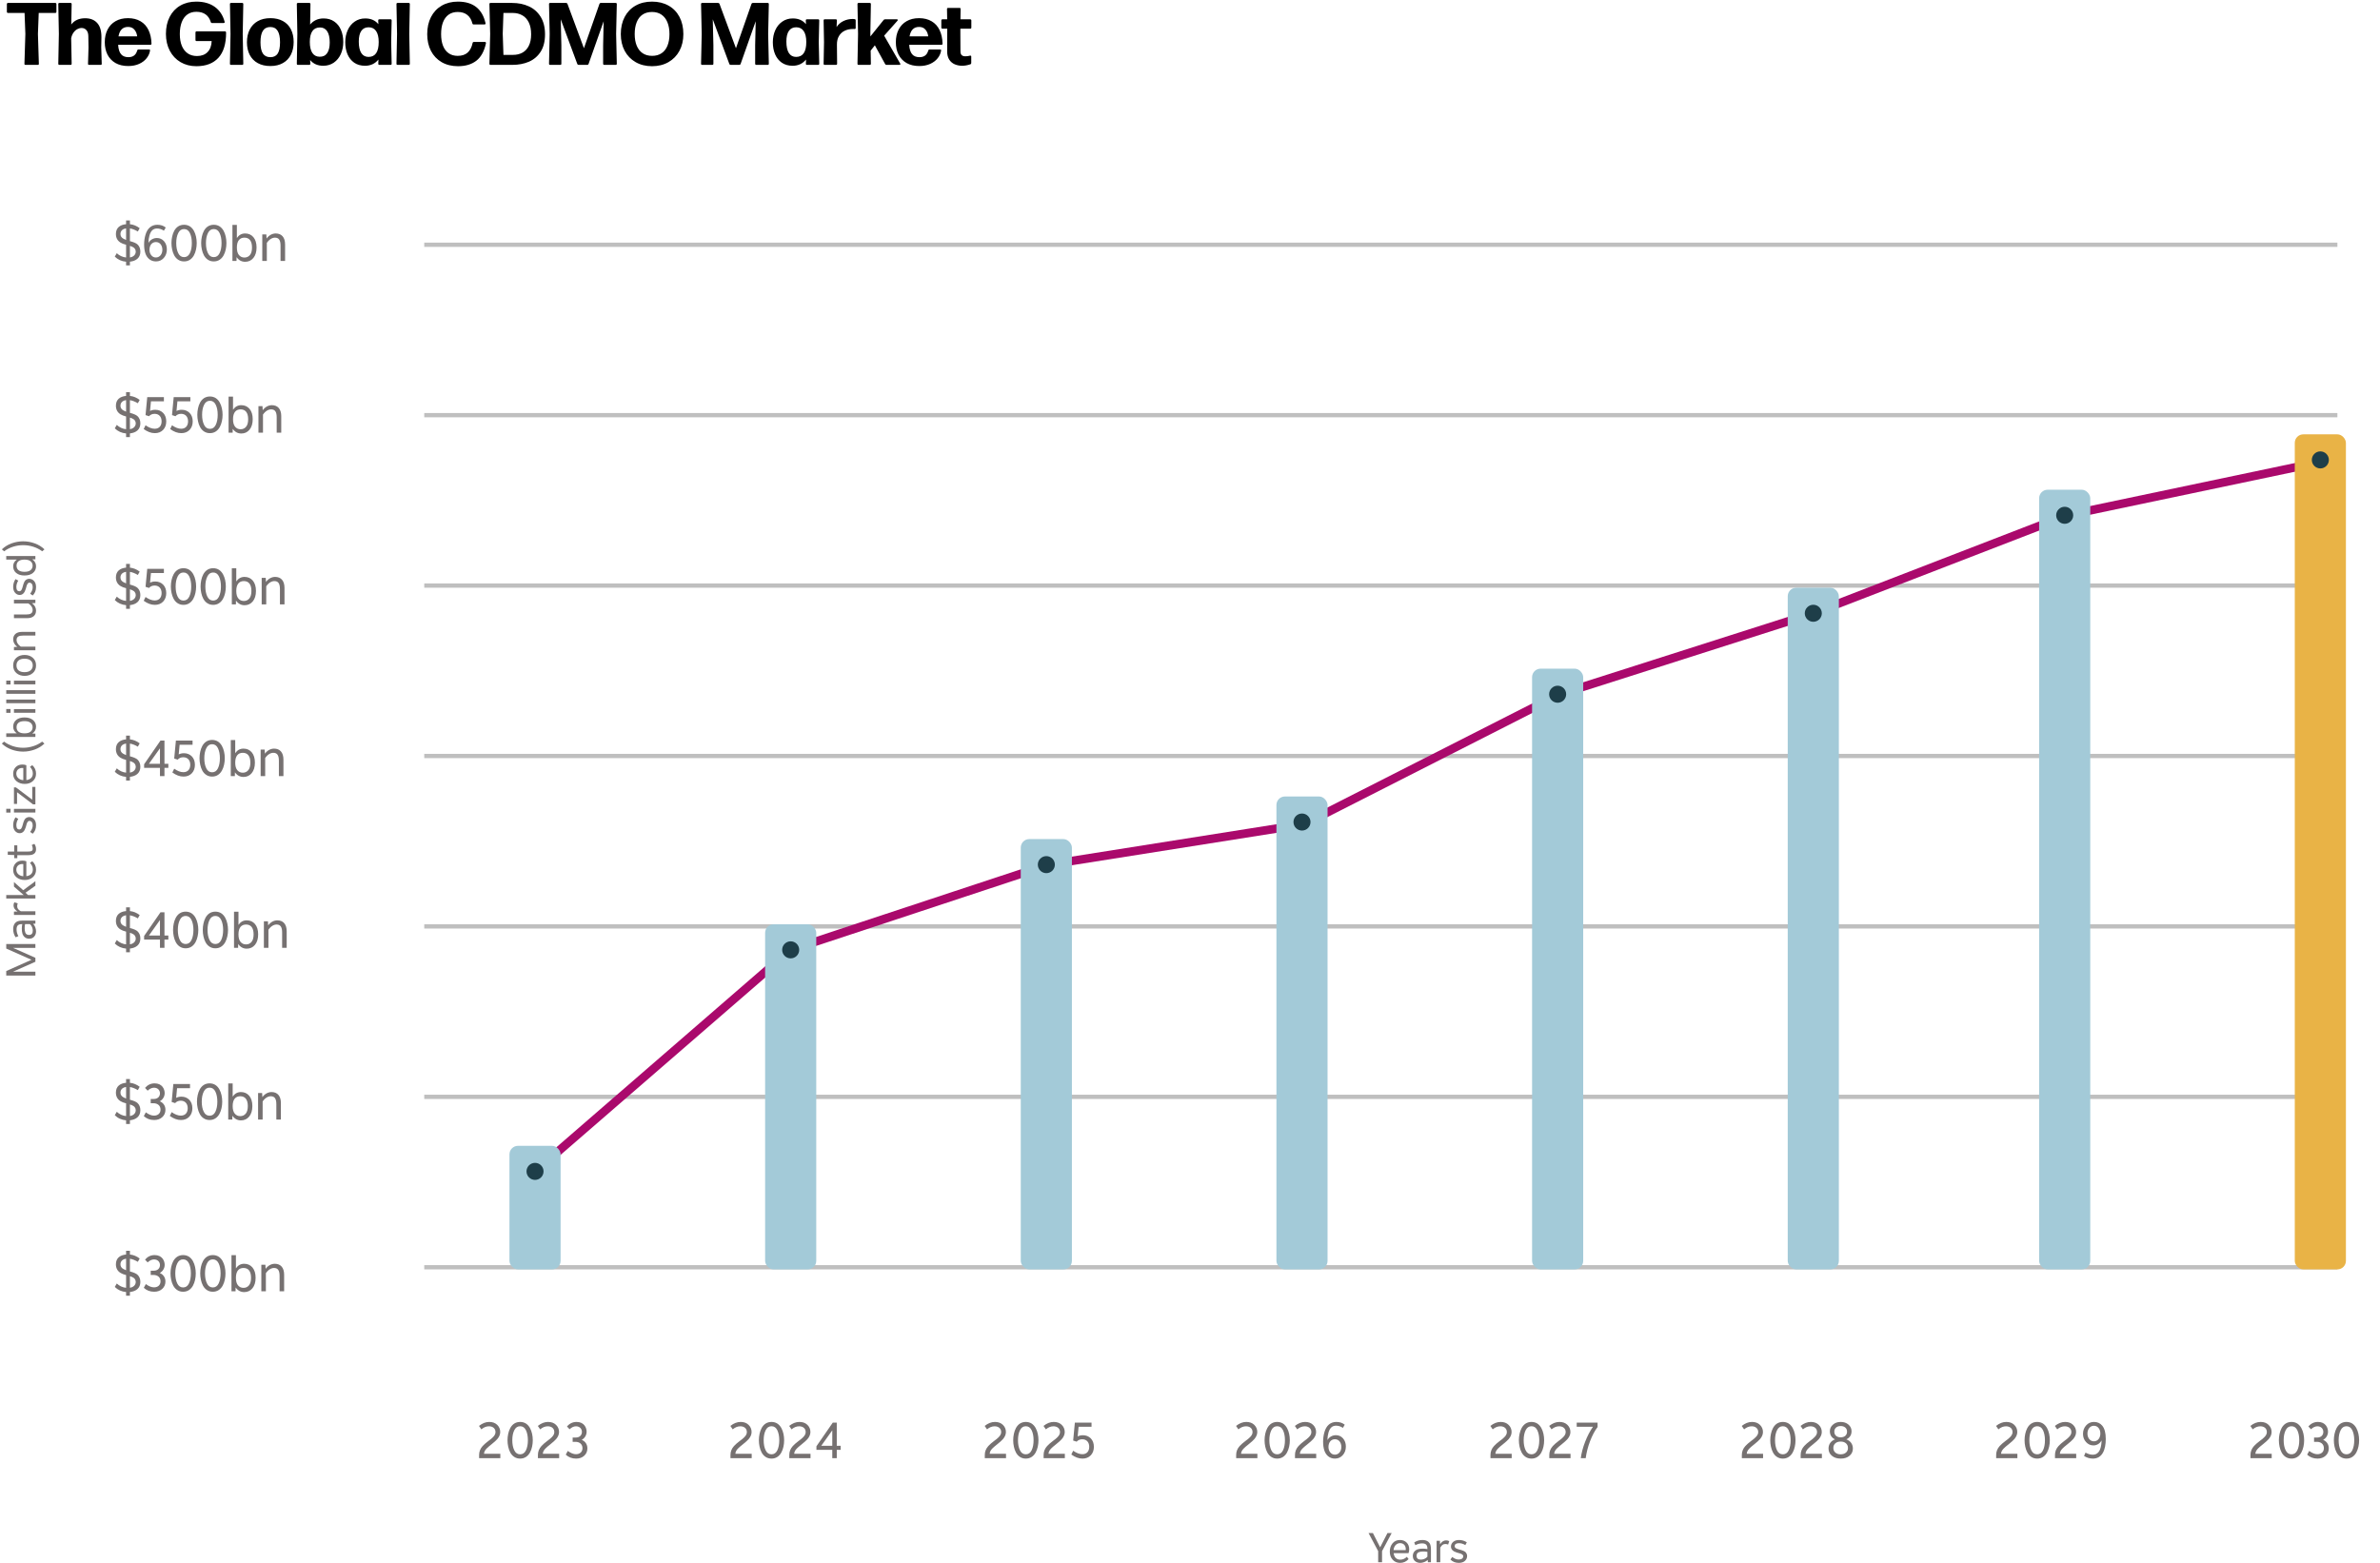 <svg width="807" height="530" viewBox="0 0 807 530" fill="none" xmlns="http://www.w3.org/2000/svg">
<line x1="143.852" y1="82.999" x2="792.552" y2="82.999" stroke="#BFBFBF" stroke-width="1.445"/>
<line x1="143.852" y1="140.789" x2="792.552" y2="140.789" stroke="#BFBFBF" stroke-width="1.445"/>
<line x1="143.852" y1="198.58" x2="792.552" y2="198.58" stroke="#BFBFBF" stroke-width="1.445"/>
<line x1="143.852" y1="256.371" x2="792.552" y2="256.371" stroke="#BFBFBF" stroke-width="1.445"/>
<line x1="143.852" y1="314.161" x2="792.552" y2="314.161" stroke="#BFBFBF" stroke-width="1.445"/>
<line x1="143.852" y1="371.952" x2="792.552" y2="371.952" stroke="#BFBFBF" stroke-width="1.445"/>
<line x1="143.852" y1="429.743" x2="792.552" y2="429.743" stroke="#BFBFBF" stroke-width="1.445"/>
<path d="M181.416 397.235L268.102 322.108L355.511 293.212L442.197 279.487L528.883 235.422L614.846 207.971L700.81 174.741L786.773 156.682" stroke="#AA096C" stroke-width="2.89"/>
<path d="M47.59 85.342C47.59 87.422 46.151 88.515 44.053 88.74V90.006H42.753V88.757C41.245 88.619 39.962 88.046 38.922 87.024L39.598 85.862C40.482 86.694 41.522 87.18 42.753 87.318V83.001C41.938 82.793 41.314 82.551 40.846 82.256C39.823 81.614 39.303 80.644 39.303 79.343C39.303 77.263 40.673 76.223 42.753 76.032V74.766H44.053V76.032C45.25 76.153 46.342 76.604 47.365 77.384L46.741 78.511C45.77 77.939 44.868 77.592 44.053 77.471V81.77C45.319 82.1 46.169 82.464 46.637 82.897C47.278 83.504 47.59 84.319 47.59 85.342ZM41.8 80.921C42.164 81.112 42.476 81.268 42.753 81.372V77.454C41.436 77.644 40.846 78.407 40.846 79.361C40.846 80.037 41.158 80.557 41.8 80.921ZM44.053 83.383V87.301C45.371 87.093 46.03 86.261 46.03 85.307C46.03 84.943 45.909 84.596 45.666 84.267C45.406 83.938 44.868 83.643 44.053 83.383ZM52.87 88.653C51.015 88.653 49.749 87.44 49.246 85.775C48.986 84.943 48.865 83.99 48.865 82.915C48.865 81.77 49.021 80.678 49.316 79.655C49.957 77.436 51.362 76.223 53.355 76.223C54.482 76.223 55.419 76.535 56.199 77.159L55.575 78.234C54.829 77.731 54.049 77.488 53.269 77.488C52.003 77.488 51.171 78.164 50.685 79.846C50.46 80.644 50.339 81.476 50.339 82.325H50.373C50.946 81.302 52.038 80.713 53.199 80.713C54.17 80.713 54.985 81.077 55.627 81.805C56.268 82.551 56.58 83.469 56.58 84.579C56.58 85.723 56.233 86.694 55.54 87.474C54.846 88.255 53.962 88.653 52.87 88.653ZM52.853 87.318C54.17 87.318 55.054 86.174 55.054 84.718C55.054 83.21 54.205 82.083 52.87 82.083C51.535 82.083 50.685 83.175 50.685 84.701C50.685 85.429 50.894 86.053 51.292 86.555C51.691 87.058 52.211 87.318 52.853 87.318ZM64.404 88.081C63.832 88.463 63.156 88.653 62.41 88.653C61.665 88.653 60.989 88.463 60.417 88.081C59.255 87.336 58.683 86.018 58.371 84.614C58.059 83.21 58.059 81.649 58.371 80.245C58.683 78.858 59.255 77.54 60.417 76.777C60.989 76.413 61.665 76.223 62.41 76.223C63.156 76.223 63.832 76.413 64.404 76.777C65.549 77.54 66.155 78.858 66.467 80.245C66.779 81.649 66.779 83.21 66.467 84.614C66.155 86.018 65.549 87.336 64.404 88.081ZM60.434 85.845C60.867 86.746 61.526 87.197 62.41 87.197C63.295 87.197 63.953 86.746 64.387 85.845C64.82 84.943 65.046 83.799 65.046 82.429C65.046 81.06 64.82 79.933 64.387 79.031C63.953 78.13 63.295 77.679 62.41 77.679C61.526 77.679 60.867 78.13 60.434 79.031C59.983 79.933 59.758 81.06 59.758 82.429C59.758 83.799 59.983 84.943 60.434 85.845ZM74.478 88.081C73.906 88.463 73.23 88.653 72.484 88.653C71.739 88.653 71.063 88.463 70.491 88.081C69.329 87.336 68.757 86.018 68.445 84.614C68.133 83.21 68.133 81.649 68.445 80.245C68.757 78.858 69.329 77.54 70.491 76.777C71.063 76.413 71.739 76.223 72.484 76.223C73.23 76.223 73.906 76.413 74.478 76.777C75.622 77.54 76.229 78.858 76.541 80.245C76.853 81.649 76.853 83.21 76.541 84.614C76.229 86.018 75.622 87.336 74.478 88.081ZM70.508 85.845C70.941 86.746 71.6 87.197 72.484 87.197C73.369 87.197 74.027 86.746 74.461 85.845C74.894 84.943 75.12 83.799 75.12 82.429C75.12 81.06 74.894 79.933 74.461 79.031C74.027 78.13 73.369 77.679 72.484 77.679C71.6 77.679 70.941 78.13 70.508 79.031C70.057 79.933 69.832 81.06 69.832 82.429C69.832 83.799 70.057 84.943 70.508 85.845ZM83.109 79.17C84.271 79.17 85.207 79.586 85.918 80.418C86.629 81.268 86.993 82.429 86.993 83.92C86.993 85.429 86.629 86.608 85.918 87.474C85.207 88.341 84.271 88.775 83.127 88.775C81.93 88.775 80.96 88.255 80.214 87.197L80.197 88.497H78.81V76.257H80.318V80.713C81.012 79.69 81.948 79.17 83.109 79.17ZM81.012 86.469C81.48 87.041 82.104 87.336 82.884 87.336C83.664 87.336 84.288 87.041 84.756 86.469C85.225 85.897 85.45 85.047 85.45 83.92C85.45 81.649 84.479 80.592 82.884 80.592C81.306 80.592 80.318 81.649 80.318 83.92C80.318 85.047 80.543 85.897 81.012 86.469ZM96.667 82.88V88.497H95.124V83.331C95.124 81.528 94.621 80.592 93.234 80.592C92.315 80.592 91.292 81.164 90.477 82.36V88.497H88.934V79.499H90.304L90.391 80.886C91.171 79.794 92.332 79.17 93.494 79.17C95.505 79.17 96.667 80.522 96.667 82.88Z" fill="#767171"/>
<path d="M47.59 143.574C47.59 145.655 46.151 146.747 44.053 146.973V148.238H42.753V146.99C41.245 146.851 39.962 146.279 38.922 145.256L39.598 144.095C40.482 144.927 41.522 145.412 42.753 145.551V141.234C41.938 141.026 41.314 140.783 40.846 140.488C39.823 139.847 39.303 138.876 39.303 137.576C39.303 135.495 40.673 134.455 42.753 134.264V132.999H44.053V134.264C45.25 134.386 46.342 134.837 47.365 135.617L46.741 136.744C45.77 136.172 44.868 135.825 44.053 135.703V140.003C45.319 140.332 46.169 140.697 46.637 141.13C47.278 141.737 47.59 142.552 47.59 143.574ZM41.8 139.154C42.164 139.344 42.476 139.5 42.753 139.604V135.686C41.436 135.877 40.846 136.64 40.846 137.593C40.846 138.269 41.158 138.789 41.8 139.154ZM44.053 141.615V145.534C45.371 145.326 46.03 144.493 46.03 143.54C46.03 143.176 45.909 142.829 45.666 142.5C45.406 142.17 44.868 141.875 44.053 141.615ZM52.645 138.963C53.737 138.963 54.621 139.327 55.332 140.038C56.025 140.766 56.372 141.719 56.372 142.898C56.372 144.06 56.025 145.013 55.332 145.759C54.621 146.504 53.685 146.886 52.506 146.886C51.24 146.886 49.992 146.418 48.726 145.499L49.35 144.216C50.46 144.996 51.5 145.395 52.454 145.395C54.032 145.395 54.794 144.32 54.794 142.881C54.794 141.338 53.893 140.332 52.437 140.332C51.639 140.332 50.998 140.61 50.529 141.147L49.35 140.766L49.923 134.681H55.575V136.085H51.188L50.876 139.362C51.396 139.101 51.986 138.963 52.645 138.963ZM61.618 138.963C62.71 138.963 63.594 139.327 64.305 140.038C64.999 140.766 65.345 141.719 65.345 142.898C65.345 144.06 64.999 145.013 64.305 145.759C63.594 146.504 62.658 146.886 61.479 146.886C60.214 146.886 58.965 146.418 57.7 145.499L58.324 144.216C59.433 144.996 60.474 145.395 61.427 145.395C63.005 145.395 63.768 144.32 63.768 142.881C63.768 141.338 62.866 140.332 61.41 140.332C60.612 140.332 59.971 140.61 59.503 141.147L58.324 140.766L58.896 134.681H64.548V136.085H60.162L59.849 139.362C60.37 139.101 60.959 138.963 61.618 138.963ZM73.174 146.314C72.602 146.695 71.926 146.886 71.181 146.886C70.435 146.886 69.759 146.695 69.187 146.314C68.025 145.568 67.453 144.251 67.141 142.846C66.829 141.442 66.829 139.882 67.141 138.477C67.453 137.09 68.025 135.773 69.187 135.01C69.759 134.646 70.435 134.455 71.181 134.455C71.926 134.455 72.602 134.646 73.174 135.01C74.319 135.773 74.925 137.09 75.238 138.477C75.55 139.882 75.55 141.442 75.238 142.846C74.925 144.251 74.319 145.568 73.174 146.314ZM69.204 144.077C69.638 144.979 70.296 145.43 71.181 145.43C72.065 145.43 72.724 144.979 73.157 144.077C73.591 143.176 73.816 142.031 73.816 140.662C73.816 139.292 73.591 138.165 73.157 137.264C72.724 136.362 72.065 135.911 71.181 135.911C70.296 135.911 69.638 136.362 69.204 137.264C68.754 138.165 68.528 139.292 68.528 140.662C68.528 142.031 68.754 143.176 69.204 144.077ZM81.806 137.402C82.967 137.402 83.903 137.819 84.614 138.651C85.325 139.5 85.689 140.662 85.689 142.153C85.689 143.661 85.325 144.84 84.614 145.707C83.903 146.574 82.967 147.007 81.823 147.007C80.627 147.007 79.656 146.487 78.91 145.43L78.893 146.73H77.506V134.49H79.014V138.945C79.708 137.923 80.644 137.402 81.806 137.402ZM79.708 144.701C80.176 145.274 80.8 145.568 81.58 145.568C82.361 145.568 82.985 145.274 83.453 144.701C83.921 144.129 84.146 143.28 84.146 142.153C84.146 139.882 83.175 138.824 81.58 138.824C80.003 138.824 79.014 139.882 79.014 142.153C79.014 143.28 79.24 144.129 79.708 144.701ZM95.363 141.113V146.73H93.82V141.563C93.82 139.76 93.317 138.824 91.93 138.824C91.011 138.824 89.989 139.396 89.174 140.592V146.73H87.631V137.732H89L89.087 139.119C89.867 138.027 91.029 137.402 92.19 137.402C94.201 137.402 95.363 138.755 95.363 141.113Z" fill="#767171"/>
<path d="M47.59 201.807C47.59 203.887 46.151 204.98 44.053 205.205V206.471H42.753V205.222C41.245 205.084 39.962 204.512 38.922 203.489L39.598 202.327C40.482 203.159 41.522 203.645 42.753 203.783V199.467C41.938 199.258 41.314 199.016 40.846 198.721C39.823 198.08 39.303 197.109 39.303 195.808C39.303 193.728 40.673 192.688 42.753 192.497V191.231H44.053V192.497C45.25 192.618 46.342 193.069 47.365 193.849L46.741 194.976C45.77 194.404 44.868 194.057 44.053 193.936V198.236C45.319 198.565 46.169 198.929 46.637 199.362C47.278 199.969 47.59 200.784 47.59 201.807ZM41.8 197.386C42.164 197.577 42.476 197.733 42.753 197.837V193.919C41.436 194.109 40.846 194.872 40.846 195.826C40.846 196.502 41.158 197.022 41.8 197.386ZM44.053 199.848V203.766C45.371 203.558 46.03 202.726 46.03 201.772C46.03 201.408 45.909 201.062 45.666 200.732C45.406 200.403 44.868 200.108 44.053 199.848ZM52.645 197.195C53.737 197.195 54.621 197.559 55.332 198.27C56.025 198.998 56.372 199.952 56.372 201.131C56.372 202.292 56.025 203.246 55.332 203.992C54.621 204.737 53.685 205.118 52.506 205.118C51.24 205.118 49.992 204.65 48.726 203.731L49.35 202.449C50.46 203.229 51.5 203.627 52.454 203.627C54.032 203.627 54.794 202.553 54.794 201.114C54.794 199.571 53.893 198.565 52.437 198.565C51.639 198.565 50.998 198.842 50.529 199.38L49.35 198.998L49.923 192.913H55.575V194.317H51.188L50.876 197.594C51.396 197.334 51.986 197.195 52.645 197.195ZM64.201 204.546C63.629 204.928 62.953 205.118 62.207 205.118C61.462 205.118 60.786 204.928 60.214 204.546C59.052 203.801 58.48 202.483 58.168 201.079C57.856 199.675 57.856 198.114 58.168 196.71C58.48 195.323 59.052 194.005 60.214 193.242C60.786 192.878 61.462 192.688 62.207 192.688C62.953 192.688 63.629 192.878 64.201 193.242C65.345 194.005 65.952 195.323 66.264 196.71C66.576 198.114 66.576 199.675 66.264 201.079C65.952 202.483 65.345 203.801 64.201 204.546ZM60.231 202.31C60.664 203.211 61.323 203.662 62.207 203.662C63.092 203.662 63.75 203.211 64.184 202.31C64.617 201.408 64.843 200.264 64.843 198.894C64.843 197.525 64.617 196.398 64.184 195.496C63.75 194.595 63.092 194.144 62.207 194.144C61.323 194.144 60.664 194.595 60.231 195.496C59.78 196.398 59.555 197.525 59.555 198.894C59.555 200.264 59.78 201.408 60.231 202.31ZM74.275 204.546C73.703 204.928 73.027 205.118 72.281 205.118C71.536 205.118 70.86 204.928 70.287 204.546C69.126 203.801 68.554 202.483 68.242 201.079C67.93 199.675 67.93 198.114 68.242 196.71C68.554 195.323 69.126 194.005 70.287 193.242C70.86 192.878 71.536 192.688 72.281 192.688C73.027 192.688 73.703 192.878 74.275 193.242C75.419 194.005 76.026 195.323 76.338 196.71C76.65 198.114 76.65 199.675 76.338 201.079C76.026 202.483 75.419 203.801 74.275 204.546ZM70.305 202.31C70.738 203.211 71.397 203.662 72.281 203.662C73.165 203.662 73.824 203.211 74.258 202.31C74.691 201.408 74.916 200.264 74.916 198.894C74.916 197.525 74.691 196.398 74.258 195.496C73.824 194.595 73.165 194.144 72.281 194.144C71.397 194.144 70.738 194.595 70.305 195.496C69.854 196.398 69.629 197.525 69.629 198.894C69.629 200.264 69.854 201.408 70.305 202.31ZM82.906 195.635C84.068 195.635 85.004 196.051 85.715 196.883C86.426 197.733 86.79 198.894 86.79 200.385C86.79 201.894 86.426 203.073 85.715 203.94C85.004 204.806 84.068 205.24 82.924 205.24C81.727 205.24 80.756 204.72 80.011 203.662L79.994 204.962H78.607V192.722H80.115V197.178C80.808 196.155 81.745 195.635 82.906 195.635ZM80.808 202.934C81.276 203.506 81.901 203.801 82.681 203.801C83.461 203.801 84.085 203.506 84.553 202.934C85.021 202.362 85.247 201.512 85.247 200.385C85.247 198.114 84.276 197.057 82.681 197.057C81.103 197.057 80.115 198.114 80.115 200.385C80.115 201.512 80.34 202.362 80.808 202.934ZM96.464 199.345V204.962H94.921V199.796C94.921 197.993 94.418 197.057 93.031 197.057C92.112 197.057 91.089 197.629 90.274 198.825V204.962H88.731V195.964H90.101L90.188 197.351C90.968 196.259 92.129 195.635 93.291 195.635C95.302 195.635 96.464 196.987 96.464 199.345Z" fill="#767171"/>
<path d="M47.59 260.04C47.59 262.12 46.151 263.212 44.053 263.438V264.703H42.753V263.455C41.245 263.316 39.962 262.744 38.922 261.721L39.598 260.56C40.482 261.392 41.522 261.877 42.753 262.016V257.699C41.938 257.491 41.314 257.248 40.846 256.954C39.823 256.312 39.303 255.341 39.303 254.041C39.303 251.96 40.673 250.92 42.753 250.73V249.464H44.053V250.73C45.25 250.851 46.342 251.302 47.365 252.082L46.741 253.209C45.77 252.637 44.868 252.29 44.053 252.168V256.468C45.319 256.798 46.169 257.162 46.637 257.595C47.278 258.202 47.59 259.017 47.59 260.04ZM41.8 255.619C42.164 255.809 42.476 255.965 42.753 256.069V252.151C41.436 252.342 40.846 253.105 40.846 254.058C40.846 254.734 41.158 255.255 41.8 255.619ZM44.053 258.08V261.999C45.371 261.791 46.03 260.958 46.03 260.005C46.03 259.641 45.909 259.294 45.666 258.965C45.406 258.635 44.868 258.341 44.053 258.08ZM55.765 259.017H57.083V260.386H55.765V263.195H54.24V260.386H48.865V259.173L54.413 251.146H55.765V259.017ZM54.24 253.764L50.495 259.017H54.24V253.764ZM62.363 255.428C63.455 255.428 64.339 255.792 65.05 256.503C65.744 257.231 66.09 258.184 66.09 259.363C66.09 260.525 65.744 261.479 65.05 262.224C64.339 262.97 63.403 263.351 62.224 263.351C60.959 263.351 59.71 262.883 58.445 261.964L59.069 260.681C60.178 261.461 61.219 261.86 62.172 261.86C63.75 261.86 64.513 260.785 64.513 259.346C64.513 257.803 63.611 256.798 62.155 256.798C61.357 256.798 60.716 257.075 60.248 257.612L59.069 257.231L59.641 251.146H65.293V252.55H60.907L60.594 255.827C61.115 255.567 61.704 255.428 62.363 255.428ZM73.919 262.779C73.347 263.16 72.671 263.351 71.926 263.351C71.18 263.351 70.504 263.16 69.932 262.779C68.77 262.033 68.198 260.716 67.886 259.311C67.574 257.907 67.574 256.347 67.886 254.942C68.198 253.555 68.77 252.238 69.932 251.475C70.504 251.111 71.18 250.92 71.926 250.92C72.671 250.92 73.347 251.111 73.919 251.475C75.064 252.238 75.671 253.555 75.983 254.942C76.295 256.347 76.295 257.907 75.983 259.311C75.671 260.716 75.064 262.033 73.919 262.779ZM69.949 260.542C70.383 261.444 71.041 261.895 71.926 261.895C72.81 261.895 73.469 261.444 73.902 260.542C74.335 259.641 74.561 258.497 74.561 257.127C74.561 255.757 74.335 254.63 73.902 253.729C73.469 252.827 72.81 252.377 71.926 252.377C71.041 252.377 70.383 252.827 69.949 253.729C69.499 254.63 69.273 255.757 69.273 257.127C69.273 258.497 69.499 259.641 69.949 260.542ZM82.551 253.868C83.712 253.868 84.648 254.284 85.359 255.116C86.07 255.965 86.434 257.127 86.434 258.618C86.434 260.126 86.07 261.305 85.359 262.172C84.648 263.039 83.712 263.472 82.568 263.472C81.372 263.472 80.401 262.952 79.655 261.895L79.638 263.195H78.251V250.955H79.759V255.411C80.453 254.388 81.389 253.868 82.551 253.868ZM80.453 261.166C80.921 261.739 81.545 262.033 82.325 262.033C83.105 262.033 83.73 261.739 84.198 261.166C84.666 260.594 84.891 259.745 84.891 258.618C84.891 256.347 83.92 255.289 82.325 255.289C80.748 255.289 79.759 256.347 79.759 258.618C79.759 259.745 79.985 260.594 80.453 261.166ZM96.108 257.578V263.195H94.565V258.028C94.565 256.225 94.062 255.289 92.675 255.289C91.756 255.289 90.734 255.861 89.919 257.058V263.195H88.376V254.197H89.745L89.832 255.584C90.612 254.492 91.774 253.868 92.935 253.868C94.947 253.868 96.108 255.22 96.108 257.578Z" fill="#767171"/>
<path d="M47.59 318.272C47.59 320.353 46.151 321.445 44.053 321.67V322.936H42.753V321.688C41.245 321.549 39.962 320.977 38.922 319.954L39.598 318.792C40.482 319.624 41.522 320.11 42.753 320.249V315.932C41.938 315.724 41.314 315.481 40.846 315.186C39.823 314.545 39.303 313.574 39.303 312.273C39.303 310.193 40.673 309.153 42.753 308.962V307.696H44.053V308.962C45.25 309.083 46.342 309.534 47.365 310.314L46.741 311.441C45.77 310.869 44.868 310.522 44.053 310.401V314.701C45.319 315.03 46.169 315.394 46.637 315.828C47.278 316.434 47.59 317.249 47.59 318.272ZM41.8 313.851C42.164 314.042 42.476 314.198 42.753 314.302V310.384C41.436 310.574 40.846 311.337 40.846 312.291C40.846 312.967 41.158 313.487 41.8 313.851ZM44.053 316.313V320.231C45.371 320.023 46.03 319.191 46.03 318.237C46.03 317.873 45.909 317.527 45.666 317.197C45.406 316.868 44.868 316.573 44.053 316.313ZM55.765 317.249H57.083V318.619H55.765V321.427H54.24V318.619H48.865V317.405L54.413 309.378H55.765V317.249ZM54.24 311.996L50.495 317.249H54.24V311.996ZM64.946 321.011C64.374 321.393 63.698 321.584 62.952 321.584C62.207 321.584 61.531 321.393 60.959 321.011C59.797 320.266 59.225 318.948 58.913 317.544C58.601 316.14 58.601 314.579 58.913 313.175C59.225 311.788 59.797 310.47 60.959 309.708C61.531 309.343 62.207 309.153 62.952 309.153C63.698 309.153 64.374 309.343 64.946 309.708C66.09 310.47 66.697 311.788 67.009 313.175C67.321 314.579 67.321 316.14 67.009 317.544C66.697 318.948 66.09 320.266 64.946 321.011ZM60.976 318.775C61.409 319.676 62.068 320.127 62.952 320.127C63.837 320.127 64.495 319.676 64.929 318.775C65.362 317.873 65.588 316.729 65.588 315.359C65.588 313.99 65.362 312.863 64.929 311.961C64.495 311.06 63.837 310.609 62.952 310.609C62.068 310.609 61.409 311.06 60.976 311.961C60.525 312.863 60.3 313.99 60.3 315.359C60.3 316.729 60.525 317.873 60.976 318.775ZM75.02 321.011C74.448 321.393 73.772 321.584 73.026 321.584C72.281 321.584 71.605 321.393 71.032 321.011C69.871 320.266 69.299 318.948 68.987 317.544C68.674 316.14 68.674 314.579 68.987 313.175C69.299 311.788 69.871 310.47 71.032 309.708C71.605 309.343 72.281 309.153 73.026 309.153C73.772 309.153 74.448 309.343 75.02 309.708C76.164 310.47 76.771 311.788 77.083 313.175C77.395 314.579 77.395 316.14 77.083 317.544C76.771 318.948 76.164 320.266 75.02 321.011ZM71.05 318.775C71.483 319.676 72.142 320.127 73.026 320.127C73.91 320.127 74.569 319.676 75.003 318.775C75.436 317.873 75.661 316.729 75.661 315.359C75.661 313.99 75.436 312.863 75.003 311.961C74.569 311.06 73.91 310.609 73.026 310.609C72.142 310.609 71.483 311.06 71.05 311.961C70.599 312.863 70.374 313.99 70.374 315.359C70.374 316.729 70.599 317.873 71.05 318.775ZM83.651 312.1C84.813 312.1 85.749 312.516 86.46 313.348C87.171 314.198 87.535 315.359 87.535 316.85C87.535 318.359 87.171 319.538 86.46 320.405C85.749 321.271 84.813 321.705 83.668 321.705C82.472 321.705 81.501 321.185 80.756 320.127L80.739 321.427H79.352V309.187H80.86V313.643C81.553 312.62 82.49 312.1 83.651 312.1ZM81.553 319.399C82.022 319.971 82.646 320.266 83.426 320.266C84.206 320.266 84.83 319.971 85.298 319.399C85.766 318.827 85.992 317.977 85.992 316.85C85.992 314.579 85.021 313.522 83.426 313.522C81.848 313.522 80.86 314.579 80.86 316.85C80.86 317.977 81.085 318.827 81.553 319.399ZM97.209 315.81V321.427H95.666V316.261C95.666 314.458 95.163 313.522 93.776 313.522C92.857 313.522 91.834 314.094 91.019 315.29V321.427H89.476V312.429H90.846L90.933 313.816C91.713 312.724 92.874 312.1 94.036 312.1C96.047 312.1 97.209 313.452 97.209 315.81Z" fill="#767171"/>
<path d="M47.59 376.505C47.59 378.585 46.151 379.677 44.053 379.903V381.168H42.753V379.92C41.245 379.781 39.962 379.209 38.922 378.186L39.598 377.025C40.482 377.857 41.522 378.342 42.753 378.481V374.164C41.938 373.956 41.314 373.713 40.846 373.419C39.823 372.777 39.303 371.806 39.303 370.506C39.303 368.425 40.673 367.385 42.753 367.194V365.929H44.053V367.194C45.25 367.316 46.342 367.767 47.365 368.547L46.741 369.674C45.77 369.102 44.868 368.755 44.053 368.633V372.933C45.319 373.262 46.169 373.627 46.637 374.06C47.278 374.667 47.59 375.482 47.59 376.505ZM41.8 372.084C42.164 372.274 42.476 372.43 42.753 372.534V368.616C41.436 368.807 40.846 369.57 40.846 370.523C40.846 371.199 41.158 371.719 41.8 372.084ZM44.053 374.545V378.464C45.371 378.256 46.03 377.423 46.03 376.47C46.03 376.106 45.909 375.759 45.666 375.43C45.406 375.1 44.868 374.805 44.053 374.545ZM54.17 373.453C55.297 373.921 56.095 374.927 56.095 376.331C56.095 377.337 55.748 378.169 55.037 378.828C54.326 379.487 53.407 379.816 52.263 379.816C50.876 379.816 49.715 379.365 48.761 378.481L49.455 377.215C50.46 377.961 51.379 378.325 52.211 378.325C53.546 378.325 54.43 377.545 54.43 376.279C54.43 374.892 53.39 374.129 52.072 374.129H51.102V372.673H52.194C53.459 372.673 54.24 371.858 54.24 370.766C54.24 369.674 53.442 368.859 52.246 368.859C51.5 368.859 50.772 369.188 50.061 369.864L49.177 368.928C50.044 367.905 51.136 367.385 52.437 367.385C55.02 367.385 55.835 369.362 55.835 370.697C55.835 371.945 55.089 372.985 54.17 373.453ZM61.499 371.893C62.592 371.893 63.476 372.257 64.187 372.968C64.88 373.696 65.227 374.649 65.227 375.828C65.227 376.99 64.88 377.944 64.187 378.689C63.476 379.435 62.54 379.816 61.361 379.816C60.095 379.816 58.847 379.348 57.581 378.429L58.205 377.146C59.315 377.926 60.355 378.325 61.309 378.325C62.886 378.325 63.649 377.25 63.649 375.811C63.649 374.268 62.748 373.262 61.291 373.262C60.494 373.262 59.852 373.54 59.384 374.077L58.205 373.696L58.777 367.611H64.429V369.015H60.043L59.731 372.292C60.251 372.032 60.841 371.893 61.499 371.893ZM73.056 379.244C72.484 379.625 71.808 379.816 71.062 379.816C70.317 379.816 69.641 379.625 69.068 379.244C67.907 378.498 67.335 377.181 67.023 375.776C66.71 374.372 66.71 372.812 67.023 371.407C67.335 370.02 67.907 368.703 69.068 367.94C69.641 367.576 70.317 367.385 71.062 367.385C71.808 367.385 72.484 367.576 73.056 367.94C74.2 368.703 74.807 370.02 75.119 371.407C75.431 372.812 75.431 374.372 75.119 375.776C74.807 377.181 74.2 378.498 73.056 379.244ZM69.086 377.007C69.519 377.909 70.178 378.36 71.062 378.36C71.946 378.36 72.605 377.909 73.039 377.007C73.472 376.106 73.697 374.962 73.697 373.592C73.697 372.222 73.472 371.095 73.039 370.194C72.605 369.292 71.946 368.842 71.062 368.842C70.178 368.842 69.519 369.292 69.086 370.194C68.635 371.095 68.41 372.222 68.41 373.592C68.41 374.962 68.635 376.106 69.086 377.007ZM81.687 370.332C82.849 370.332 83.785 370.749 84.496 371.581C85.207 372.43 85.571 373.592 85.571 375.083C85.571 376.591 85.207 377.77 84.496 378.637C83.785 379.504 82.849 379.937 81.704 379.937C80.508 379.937 79.537 379.417 78.792 378.36L78.775 379.66H77.388V367.42H78.896V371.876C79.589 370.853 80.526 370.332 81.687 370.332ZM79.589 377.631C80.058 378.204 80.682 378.498 81.462 378.498C82.242 378.498 82.866 378.204 83.334 377.631C83.802 377.059 84.028 376.21 84.028 375.083C84.028 372.812 83.057 371.754 81.462 371.754C79.884 371.754 78.896 372.812 78.896 375.083C78.896 376.21 79.121 377.059 79.589 377.631ZM95.245 374.043V379.66H93.702V374.493C93.702 372.69 93.199 371.754 91.812 371.754C90.893 371.754 89.87 372.326 89.055 373.523V379.66H87.512V370.662H88.882L88.969 372.049C89.749 370.957 90.91 370.332 92.072 370.332C94.083 370.332 95.245 371.685 95.245 374.043Z" fill="#767171"/>
<path d="M47.59 434.737C47.59 436.818 46.151 437.91 44.053 438.135V439.401H42.753V438.153C41.245 438.014 39.962 437.442 38.922 436.419L39.598 435.257C40.482 436.09 41.522 436.575 42.753 436.714V432.397C41.938 432.189 41.314 431.946 40.846 431.651C39.823 431.01 39.303 430.039 39.303 428.739C39.303 426.658 40.673 425.618 42.753 425.427V424.162H44.053V425.427C45.25 425.548 46.342 425.999 47.365 426.779L46.741 427.906C45.77 427.334 44.868 426.987 44.053 426.866V431.166C45.319 431.495 46.169 431.859 46.637 432.293C47.278 432.899 47.59 433.714 47.59 434.737ZM41.8 430.316C42.164 430.507 42.476 430.663 42.753 430.767V426.849C41.436 427.039 40.846 427.802 40.846 428.756C40.846 429.432 41.158 429.952 41.8 430.316ZM44.053 432.778V436.696C45.371 436.488 46.03 435.656 46.03 434.703C46.03 434.338 45.909 433.992 45.666 433.662C45.406 433.333 44.868 433.038 44.053 432.778ZM54.17 431.686C55.297 432.154 56.095 433.16 56.095 434.564C56.095 435.569 55.748 436.402 55.037 437.06C54.326 437.719 53.407 438.049 52.263 438.049C50.876 438.049 49.715 437.598 48.761 436.714L49.455 435.448C50.46 436.194 51.379 436.558 52.211 436.558C53.546 436.558 54.43 435.777 54.43 434.512C54.43 433.125 53.39 432.362 52.072 432.362H51.102V430.906H52.194C53.459 430.906 54.24 430.091 54.24 428.999C54.24 427.906 53.442 427.092 52.246 427.092C51.5 427.092 50.772 427.421 50.061 428.097L49.177 427.161C50.044 426.138 51.136 425.618 52.437 425.618C55.02 425.618 55.835 427.594 55.835 428.929C55.835 430.178 55.089 431.218 54.17 431.686ZM64.083 437.476C63.511 437.858 62.834 438.049 62.089 438.049C61.343 438.049 60.667 437.858 60.095 437.476C58.934 436.731 58.361 435.413 58.049 434.009C57.737 432.605 57.737 431.044 58.049 429.64C58.361 428.253 58.934 426.935 60.095 426.173C60.667 425.809 61.343 425.618 62.089 425.618C62.834 425.618 63.511 425.809 64.083 426.173C65.227 426.935 65.834 428.253 66.146 429.64C66.458 431.044 66.458 432.605 66.146 434.009C65.834 435.413 65.227 436.731 64.083 437.476ZM60.112 435.24C60.546 436.142 61.205 436.592 62.089 436.592C62.973 436.592 63.632 436.142 64.065 435.24C64.499 434.338 64.724 433.194 64.724 431.825C64.724 430.455 64.499 429.328 64.065 428.426C63.632 427.525 62.973 427.074 62.089 427.074C61.205 427.074 60.546 427.525 60.112 428.426C59.662 429.328 59.436 430.455 59.436 431.825C59.436 433.194 59.662 434.338 60.112 435.24ZM74.156 437.476C73.584 437.858 72.908 438.049 72.163 438.049C71.417 438.049 70.741 437.858 70.169 437.476C69.007 436.731 68.435 435.413 68.123 434.009C67.811 432.605 67.811 431.044 68.123 429.64C68.435 428.253 69.007 426.935 70.169 426.173C70.741 425.809 71.417 425.618 72.163 425.618C72.908 425.618 73.584 425.809 74.156 426.173C75.301 426.935 75.907 428.253 76.22 429.64C76.532 431.044 76.532 432.605 76.22 434.009C75.907 435.413 75.301 436.731 74.156 437.476ZM70.186 435.24C70.62 436.142 71.278 436.592 72.163 436.592C73.047 436.592 73.706 436.142 74.139 435.24C74.573 434.338 74.798 433.194 74.798 431.825C74.798 430.455 74.573 429.328 74.139 428.426C73.706 427.525 73.047 427.074 72.163 427.074C71.278 427.074 70.62 427.525 70.186 428.426C69.736 429.328 69.51 430.455 69.51 431.825C69.51 433.194 69.736 434.338 70.186 435.24ZM82.788 428.565C83.949 428.565 84.885 428.981 85.596 429.813C86.307 430.663 86.671 431.825 86.671 433.316C86.671 434.824 86.307 436.003 85.596 436.87C84.885 437.737 83.949 438.17 82.805 438.17C81.609 438.17 80.638 437.65 79.892 436.592L79.875 437.893H78.488V425.653H79.996V430.108C80.69 429.085 81.626 428.565 82.788 428.565ZM80.69 435.864C81.158 436.436 81.782 436.731 82.562 436.731C83.343 436.731 83.967 436.436 84.435 435.864C84.903 435.292 85.128 434.442 85.128 433.316C85.128 431.044 84.157 429.987 82.562 429.987C80.985 429.987 79.996 431.044 79.996 433.316C79.996 434.442 80.222 435.292 80.69 435.864ZM96.345 432.275V437.893H94.802V432.726C94.802 430.923 94.299 429.987 92.912 429.987C91.993 429.987 90.971 430.559 90.156 431.755V437.893H88.613V428.895H89.982L90.069 430.282C90.849 429.189 92.011 428.565 93.172 428.565C95.183 428.565 96.345 429.917 96.345 432.275Z" fill="#767171"/>
<path d="M10.684 325.476L2.116 321.668L2.116 320.142L12 320.142L12 321.444L4.426 321.444L12 324.804L12 326.148L4.398 329.522L12 329.522L12 330.824L2.116 330.824L2.116 329.298L10.684 325.476ZM6.106 312.377C6.484 312.251 7.072 312.181 7.842 312.181L12 312.181L12 313.217L11.23 313.287C11.846 313.889 12.224 314.953 12.224 315.835C12.224 316.535 12.014 317.123 11.608 317.599C11.202 318.089 10.614 318.327 9.858 318.327C8.64 318.327 7.87 317.515 7.59 316.563C7.464 316.087 7.394 315.541 7.394 314.939C7.394 314.449 7.45 313.931 7.548 313.385L7.394 313.385C6.12 313.385 5.616 313.959 5.616 315.177C5.616 315.975 5.826 316.731 6.232 317.459L5.308 317.851C4.748 317.053 4.468 316.129 4.468 315.065C4.468 313.763 5 312.755 6.106 312.377ZM11.118 315.611C11.118 314.869 10.824 313.959 10.138 313.385L8.5 313.385C8.402 313.847 8.36 314.309 8.36 314.743C8.36 315.373 8.402 315.807 8.598 316.297C8.794 316.787 9.214 317.053 9.83 317.053C10.684 317.053 11.118 316.577 11.118 315.611ZM4.594 307.046C4.594 306.668 4.678 306.304 4.86 305.982L6.022 306.36C5.896 306.626 5.826 306.934 5.826 307.27C5.826 308.012 6.148 308.516 7.058 309.02L12 309.02L12 310.266L4.734 310.266L4.734 309.132L5.938 309.104C5.042 308.544 4.594 307.858 4.594 307.046ZM12 298.822L12 300.362L8.654 302.742L9.494 303.512L12 303.512L12 304.702L2.116 304.702L2.116 303.512L8.024 303.512L4.734 300.656L4.734 299.116L7.87 301.888L12 298.822ZM7.618 291.842C8.108 291.842 8.542 291.926 8.934 292.08L8.934 297.12C10.376 296.938 11.132 296.112 11.132 294.88C11.132 294.026 10.81 293.284 10.166 292.64L10.936 292.052C11.79 292.822 12.224 293.788 12.224 294.936C12.224 295.972 11.86 296.812 11.146 297.456C10.432 298.1 9.522 298.422 8.388 298.422C7.282 298.422 6.358 298.114 5.602 297.498C4.846 296.882 4.468 296.042 4.468 294.978C4.468 294.068 4.748 293.326 5.322 292.724C5.896 292.136 6.652 291.842 7.618 291.842ZM7.898 297.148L7.898 293.032C7.786 293.018 7.674 293.004 7.576 293.004C6.288 293.004 5.532 293.816 5.532 294.922C5.532 296.112 6.442 297.022 7.898 297.148ZM10.754 286.568L11.65 286.162C12.028 286.666 12.224 287.282 12.224 287.996C12.224 288.598 12.042 289.074 11.664 289.424C11.258 289.802 10.572 289.998 9.62 289.998L5.868 289.998L5.868 291.006L4.818 291.006L4.818 289.956L2.634 289.886L2.634 288.78L4.818 288.78L4.818 286.666L5.868 286.666L5.868 288.78L9.298 288.78C10.04 288.78 10.516 288.71 10.754 288.556C10.992 288.402 11.104 288.164 11.104 287.828C11.104 287.366 10.992 286.946 10.754 286.568ZM12.224 279.887C12.224 281.049 11.846 281.987 11.09 282.729L10.222 282.113C10.796 281.399 11.09 280.657 11.09 279.915C11.09 278.907 10.614 278.389 10.012 278.389C9.522 278.319 9.214 278.907 9.06 279.355C8.99 279.579 8.78 280.363 8.724 280.545C8.318 281.875 7.646 282.547 6.68 282.547C6.064 282.547 5.546 282.295 5.112 281.805C4.678 281.315 4.468 280.643 4.468 279.789C4.468 278.851 4.734 277.969 5.252 277.171L6.19 277.675C5.756 278.403 5.546 279.131 5.546 279.845C5.546 280.853 5.966 281.287 6.526 281.287C7.184 281.287 7.422 280.769 7.716 279.663C7.8 279.341 7.87 279.103 7.912 278.949C7.954 278.809 8.038 278.585 8.164 278.291C8.29 277.997 8.43 277.787 8.556 277.647C8.822 277.367 9.312 277.073 9.886 277.073C10.516 277.073 11.062 277.311 11.524 277.787C11.986 278.277 12.224 278.977 12.224 279.887ZM3.572 274.265L3.572 275.567L2.116 275.567L2.116 274.265L3.572 274.265ZM12 274.293L12 275.539L4.734 275.539L4.734 274.293L12 274.293ZM5.406 267.022L10.936 271.194L10.936 266.854L12 266.854L12 272.762L11.188 272.762L5.784 268.66L5.784 272.608L4.734 272.608L4.734 267.022L5.406 267.022ZM7.618 259.262C8.108 259.262 8.542 259.346 8.934 259.5L8.934 264.54C10.376 264.358 11.132 263.532 11.132 262.3C11.132 261.446 10.81 260.704 10.166 260.06L10.936 259.472C11.79 260.242 12.224 261.208 12.224 262.356C12.224 263.392 11.86 264.232 11.146 264.876C10.432 265.52 9.522 265.842 8.388 265.842C7.282 265.842 6.358 265.534 5.602 264.918C4.846 264.302 4.468 263.462 4.468 262.398C4.468 261.488 4.748 260.746 5.322 260.144C5.896 259.556 6.652 259.262 7.618 259.262ZM7.898 264.568L7.898 260.452C7.786 260.438 7.674 260.424 7.576 260.424C6.288 260.424 5.532 261.236 5.532 262.342C5.532 263.532 6.442 264.442 7.898 264.568ZM0.618 252.152L1.388 251.494C3.166 252.838 5.504 253.58 7.842 253.58C10.18 253.58 12.518 252.838 14.296 251.494L15.066 252.152C14.142 253.034 13.05 253.72 11.762 254.182C10.488 254.644 9.186 254.882 7.842 254.882C6.498 254.882 5.182 254.644 3.908 254.182C2.634 253.72 1.542 253.034 0.618 252.152ZM4.468 246.433C4.468 245.495 4.804 244.739 5.476 244.165C6.162 243.591 7.1 243.297 8.304 243.297C9.522 243.297 10.474 243.591 11.174 244.165C11.874 244.739 12.224 245.495 12.224 246.419C12.224 247.385 11.804 248.169 10.95 248.771L12 248.785L12 249.905L2.116 249.905L2.116 248.687L5.714 248.687C4.888 248.127 4.468 247.371 4.468 246.433ZM10.362 248.127C10.824 247.749 11.062 247.245 11.062 246.615C11.062 245.985 10.824 245.481 10.362 245.103C9.9 244.725 9.214 244.543 8.304 244.543C6.47 244.543 5.616 245.327 5.616 246.615C5.616 247.889 6.47 248.687 8.304 248.687C9.214 248.687 9.9 248.505 10.362 248.127ZM3.572 240.441L3.572 241.743L2.116 241.743L2.116 240.441L3.572 240.441ZM12 240.469L12 241.715L4.734 241.715L4.734 240.469L12 240.469ZM12 237.229L12 238.461L2.116 238.461L2.116 237.229L12 237.229ZM12 234.044L12 235.276L2.116 235.276L2.116 234.044L12 234.044ZM3.572 230.802L3.572 232.104L2.116 232.104L2.116 230.802L3.572 230.802ZM12 230.83L12 232.076L4.734 232.076L4.734 230.83L12 230.83ZM12.224 225.645C12.224 226.737 11.86 227.605 11.132 228.235C10.404 228.879 9.48 229.201 8.346 229.201C7.212 229.201 6.288 228.879 5.56 228.249C4.832 227.619 4.468 226.751 4.468 225.659C4.468 224.567 4.832 223.699 5.546 223.055C6.274 222.425 7.198 222.103 8.332 222.103C9.466 222.103 10.39 222.425 11.118 223.055C11.86 223.699 12.224 224.567 12.224 225.645ZM10.39 227.311C10.866 226.905 11.104 226.345 11.104 225.645C11.104 224.945 10.866 224.385 10.39 223.979C9.914 223.573 9.214 223.377 8.304 223.377C6.498 223.377 5.588 224.245 5.588 225.659C5.588 227.073 6.498 227.941 8.304 227.941C9.214 227.941 9.914 227.731 10.39 227.311ZM7.464 214.28L12 214.28L12 215.526L7.828 215.526C6.372 215.526 5.616 215.932 5.616 217.052C5.616 217.794 6.078 218.62 7.044 219.278L12 219.278L12 220.524L4.734 220.524L4.734 219.418L5.854 219.348C4.972 218.718 4.468 217.78 4.468 216.842C4.468 215.218 5.56 214.28 7.464 214.28ZM4.734 204.63L4.734 203.384L12 203.384L12 204.49L10.838 204.56C11.72 205.19 12.224 206.1 12.224 207.038C12.224 208.676 11.132 209.628 9.228 209.628L4.734 209.628L4.734 208.382L8.864 208.382C10.32 208.382 11.076 207.99 11.076 206.828C11.076 206.086 10.6 205.246 9.606 204.63L4.734 204.63ZM12.224 199.1C12.224 200.262 11.846 201.2 11.09 201.942L10.222 201.326C10.796 200.612 11.09 199.87 11.09 199.128C11.09 198.12 10.614 197.602 10.012 197.602C9.522 197.532 9.214 198.12 9.06 198.568C8.99 198.792 8.78 199.576 8.724 199.758C8.318 201.088 7.646 201.76 6.68 201.76C6.064 201.76 5.546 201.508 5.112 201.018C4.678 200.528 4.468 199.856 4.468 199.002C4.468 198.064 4.734 197.182 5.252 196.384L6.19 196.888C5.756 197.616 5.546 198.344 5.546 199.058C5.546 200.066 5.966 200.5 6.526 200.5C7.184 200.5 7.422 199.982 7.716 198.876C7.8 198.554 7.87 198.316 7.912 198.162C7.954 198.022 8.038 197.798 8.164 197.504C8.29 197.21 8.43 197 8.556 196.86C8.822 196.58 9.312 196.286 9.886 196.286C10.516 196.286 11.062 196.524 11.524 197C11.986 197.49 12.224 198.19 12.224 199.1ZM5.714 189.768L2.116 189.768L2.116 188.55L12 188.55L12 189.67L10.95 189.684C11.804 190.286 12.224 191.07 12.224 192.036C12.224 192.96 11.874 193.716 11.174 194.29C10.474 194.864 9.522 195.158 8.304 195.158C7.1 195.158 6.162 194.864 5.476 194.29C4.804 193.716 4.468 192.96 4.468 192.022C4.468 191.084 4.888 190.328 5.714 189.768ZM10.362 193.352C10.824 192.974 11.062 192.47 11.062 191.84C11.062 191.21 10.824 190.706 10.362 190.328C9.9 189.95 9.214 189.768 8.304 189.768C6.47 189.768 5.616 190.566 5.616 191.84C5.616 193.128 6.47 193.912 8.304 193.912C9.214 193.912 9.9 193.73 10.362 193.352ZM1.402 186.954L0.632 186.296C1.556 185.414 2.648 184.728 3.922 184.266C5.196 183.804 6.512 183.566 7.856 183.566C9.2 183.566 10.502 183.804 11.776 184.266C13.064 184.728 14.156 185.414 15.08 186.296L14.31 186.954C12.532 185.61 10.194 184.868 7.856 184.868C5.518 184.868 3.18 185.61 1.402 186.954Z" fill="#767171"/>
<path d="M164.119 493.003H169.65V494.477H162.455V493.384C162.455 492.257 162.854 491.252 163.651 490.368C164.154 489.813 164.796 489.275 165.61 488.651C166.009 488.357 166.304 488.131 166.495 487.975C167.518 487.091 168.003 486.553 168.003 485.6C168.003 484.438 167.101 483.675 165.801 483.675C164.882 483.675 164.033 484.022 163.218 484.716L162.42 483.554C163.547 482.653 164.692 482.202 165.888 482.202C167.015 482.202 167.916 482.531 168.592 483.19C169.269 483.849 169.615 484.664 169.615 485.617C169.615 486.432 169.286 487.23 168.644 487.992C168.263 488.443 167.622 489.015 166.737 489.726C165.836 490.437 165.229 490.957 164.934 491.287C164.397 491.859 164.137 492.431 164.119 493.003ZM178.355 494.06C177.783 494.442 177.106 494.633 176.361 494.633C175.615 494.633 174.939 494.442 174.367 494.06C173.205 493.315 172.633 491.997 172.321 490.593C172.009 489.189 172.009 487.628 172.321 486.224C172.633 484.837 173.205 483.519 174.367 482.757C174.939 482.393 175.615 482.202 176.361 482.202C177.106 482.202 177.783 482.393 178.355 482.757C179.499 483.519 180.106 484.837 180.418 486.224C180.73 487.628 180.73 489.189 180.418 490.593C180.106 491.997 179.499 493.315 178.355 494.06ZM174.384 491.824C174.818 492.726 175.477 493.176 176.361 493.176C177.245 493.176 177.904 492.726 178.337 491.824C178.771 490.922 178.996 489.778 178.996 488.409C178.996 487.039 178.771 485.912 178.337 485.01C177.904 484.109 177.245 483.658 176.361 483.658C175.477 483.658 174.818 484.109 174.384 485.01C173.934 485.912 173.708 487.039 173.708 488.409C173.708 489.778 173.934 490.922 174.384 491.824ZM184.064 493.003H189.595V494.477H182.4V493.384C182.4 492.257 182.798 491.252 183.596 490.368C184.099 489.813 184.74 489.275 185.555 488.651C185.954 488.357 186.248 488.131 186.439 487.975C187.462 487.091 187.948 486.553 187.948 485.6C187.948 484.438 187.046 483.675 185.746 483.675C184.827 483.675 183.977 484.022 183.162 484.716L182.365 483.554C183.492 482.653 184.636 482.202 185.832 482.202C186.959 482.202 187.861 482.531 188.537 483.19C189.213 483.849 189.56 484.664 189.56 485.617C189.56 486.432 189.23 487.23 188.589 487.992C188.208 488.443 187.566 489.015 186.682 489.726C185.78 490.437 185.174 490.957 184.879 491.287C184.341 491.859 184.081 492.431 184.064 493.003ZM197.242 488.27C198.369 488.738 199.166 489.744 199.166 491.148C199.166 492.153 198.819 492.986 198.108 493.644C197.398 494.303 196.479 494.633 195.335 494.633C193.948 494.633 192.786 494.182 191.832 493.298L192.526 492.032C193.531 492.778 194.45 493.142 195.283 493.142C196.617 493.142 197.502 492.361 197.502 491.096C197.502 489.709 196.461 488.946 195.144 488.946H194.173V487.49H195.265C196.531 487.49 197.311 486.675 197.311 485.583C197.311 484.49 196.513 483.675 195.317 483.675C194.572 483.675 193.844 484.005 193.133 484.681L192.249 483.745C193.115 482.722 194.208 482.202 195.508 482.202C198.091 482.202 198.906 484.178 198.906 485.513C198.906 486.762 198.16 487.802 197.242 488.27Z" fill="#767171"/>
<path d="M249.352 493.003H254.882V494.477H247.687V493.384C247.687 492.257 248.086 491.252 248.884 490.368C249.387 489.813 250.028 489.275 250.843 488.651C251.242 488.357 251.536 488.131 251.727 487.975C252.75 487.091 253.235 486.553 253.235 485.6C253.235 484.438 252.334 483.675 251.034 483.675C250.115 483.675 249.265 484.022 248.45 484.716L247.653 483.554C248.78 482.653 249.924 482.202 251.12 482.202C252.247 482.202 253.149 482.531 253.825 483.19C254.501 483.849 254.848 484.664 254.848 485.617C254.848 486.432 254.518 487.23 253.877 487.992C253.495 488.443 252.854 489.015 251.97 489.726C251.068 490.437 250.461 490.957 250.167 491.287C249.629 491.859 249.369 492.431 249.352 493.003ZM263.587 494.06C263.015 494.442 262.339 494.633 261.593 494.633C260.848 494.633 260.172 494.442 259.6 494.06C258.438 493.315 257.866 491.997 257.554 490.593C257.242 489.189 257.242 487.628 257.554 486.224C257.866 484.837 258.438 483.519 259.6 482.757C260.172 482.393 260.848 482.202 261.593 482.202C262.339 482.202 263.015 482.393 263.587 482.757C264.731 483.519 265.338 484.837 265.65 486.224C265.962 487.628 265.962 489.189 265.65 490.593C265.338 491.997 264.731 493.315 263.587 494.06ZM259.617 491.824C260.05 492.726 260.709 493.176 261.593 493.176C262.477 493.176 263.136 492.726 263.57 491.824C264.003 490.922 264.229 489.778 264.229 488.409C264.229 487.039 264.003 485.912 263.57 485.01C263.136 484.109 262.477 483.658 261.593 483.658C260.709 483.658 260.05 484.109 259.617 485.01C259.166 485.912 258.941 487.039 258.941 488.409C258.941 489.778 259.166 490.922 259.617 491.824ZM269.296 493.003H274.827V494.477H267.632V493.384C267.632 492.257 268.031 491.252 268.828 490.368C269.331 489.813 269.973 489.275 270.787 488.651C271.186 488.357 271.481 488.131 271.672 487.975C272.695 487.091 273.18 486.553 273.18 485.6C273.18 484.438 272.278 483.675 270.978 483.675C270.059 483.675 269.21 484.022 268.395 484.716L267.597 483.554C268.724 482.653 269.869 482.202 271.065 482.202C272.192 482.202 273.093 482.531 273.769 483.19C274.446 483.849 274.792 484.664 274.792 485.617C274.792 486.432 274.463 487.23 273.821 487.992C273.44 488.443 272.799 489.015 271.914 489.726C271.013 490.437 270.406 490.957 270.111 491.287C269.574 491.859 269.314 492.431 269.296 493.003ZM283.73 490.298H285.048V491.668H283.73V494.477H282.205V491.668H276.83V490.454L282.378 482.427H283.73V490.298ZM282.205 485.045L278.46 490.298H282.205V485.045Z" fill="#767171"/>
<path d="M335.585 493.003H341.115V494.477H333.92V493.384C333.92 492.257 334.319 491.252 335.116 490.368C335.619 489.813 336.261 489.275 337.076 488.651C337.474 488.357 337.769 488.131 337.96 487.975C338.983 487.091 339.468 486.553 339.468 485.6C339.468 484.438 338.567 483.675 337.266 483.675C336.347 483.675 335.498 484.022 334.683 484.716L333.885 483.554C335.012 482.653 336.157 482.202 337.353 482.202C338.48 482.202 339.381 482.531 340.058 483.19C340.734 483.849 341.08 484.664 341.08 485.617C341.08 486.432 340.751 487.23 340.11 487.992C339.728 488.443 339.087 489.015 338.202 489.726C337.301 490.437 336.694 490.957 336.399 491.287C335.862 491.859 335.602 492.431 335.585 493.003ZM349.82 494.06C349.248 494.442 348.571 494.633 347.826 494.633C347.08 494.633 346.404 494.442 345.832 494.06C344.671 493.315 344.098 491.997 343.786 490.593C343.474 489.189 343.474 487.628 343.786 486.224C344.098 484.837 344.671 483.519 345.832 482.757C346.404 482.393 347.08 482.202 347.826 482.202C348.571 482.202 349.248 482.393 349.82 482.757C350.964 483.519 351.571 484.837 351.883 486.224C352.195 487.628 352.195 489.189 351.883 490.593C351.571 491.997 350.964 493.315 349.82 494.06ZM345.85 491.824C346.283 492.726 346.942 493.176 347.826 493.176C348.71 493.176 349.369 492.726 349.802 491.824C350.236 490.922 350.461 489.778 350.461 488.409C350.461 487.039 350.236 485.912 349.802 485.01C349.369 484.109 348.71 483.658 347.826 483.658C346.942 483.658 346.283 484.109 345.85 485.01C345.399 485.912 345.173 487.039 345.173 488.409C345.173 489.778 345.399 490.922 345.85 491.824ZM355.529 493.003H361.06V494.477H353.865V493.384C353.865 492.257 354.263 491.252 355.061 490.368C355.564 489.813 356.205 489.275 357.02 488.651C357.419 488.357 357.714 488.131 357.904 487.975C358.927 487.091 359.413 486.553 359.413 485.6C359.413 484.438 358.511 483.675 357.211 483.675C356.292 483.675 355.442 484.022 354.628 484.716L353.83 483.554C354.957 482.653 356.101 482.202 357.297 482.202C358.424 482.202 359.326 482.531 360.002 483.19C360.678 483.849 361.025 484.664 361.025 485.617C361.025 486.432 360.696 487.23 360.054 487.992C359.673 488.443 359.031 489.015 358.147 489.726C357.245 490.437 356.639 490.957 356.344 491.287C355.806 491.859 355.546 492.431 355.529 493.003ZM367.181 486.709C368.273 486.709 369.157 487.074 369.868 487.784C370.562 488.513 370.909 489.466 370.909 490.645C370.909 491.807 370.562 492.76 369.868 493.506C369.157 494.251 368.221 494.633 367.042 494.633C365.777 494.633 364.528 494.164 363.263 493.246L363.887 491.963C364.997 492.743 366.037 493.142 366.99 493.142C368.568 493.142 369.331 492.067 369.331 490.628C369.331 489.085 368.429 488.079 366.973 488.079C366.175 488.079 365.534 488.357 365.066 488.894L363.887 488.513L364.459 482.427H370.111V483.832H365.725L365.413 487.108C365.933 486.848 366.522 486.709 367.181 486.709Z" fill="#767171"/>
<path d="M420.817 493.003H426.348V494.477H419.153V493.384C419.153 492.257 419.551 491.252 420.349 490.368C420.852 489.813 421.493 489.275 422.308 488.651C422.707 488.357 423.001 488.131 423.192 487.975C424.215 487.091 424.7 486.553 424.7 485.6C424.7 484.438 423.799 483.675 422.499 483.675C421.58 483.675 420.73 484.022 419.915 484.716L419.118 483.554C420.245 482.653 421.389 482.202 422.585 482.202C423.712 482.202 424.614 482.531 425.29 483.19C425.966 483.849 426.313 484.664 426.313 485.617C426.313 486.432 425.983 487.23 425.342 487.992C424.961 488.443 424.319 489.015 423.435 489.726C422.533 490.437 421.927 490.957 421.632 491.287C421.094 491.859 420.834 492.431 420.817 493.003ZM435.052 494.06C434.48 494.442 433.804 494.633 433.058 494.633C432.313 494.633 431.637 494.442 431.065 494.06C429.903 493.315 429.331 491.997 429.019 490.593C428.707 489.189 428.707 487.628 429.019 486.224C429.331 484.837 429.903 483.519 431.065 482.757C431.637 482.393 432.313 482.202 433.058 482.202C433.804 482.202 434.48 482.393 435.052 482.757C436.196 483.519 436.803 484.837 437.115 486.224C437.427 487.628 437.427 489.189 437.115 490.593C436.803 491.997 436.196 493.315 435.052 494.06ZM431.082 491.824C431.515 492.726 432.174 493.176 433.058 493.176C433.943 493.176 434.601 492.726 435.035 491.824C435.468 490.922 435.694 489.778 435.694 488.409C435.694 487.039 435.468 485.912 435.035 485.01C434.601 484.109 433.943 483.658 433.058 483.658C432.174 483.658 431.515 484.109 431.082 485.01C430.631 485.912 430.406 487.039 430.406 488.409C430.406 489.778 430.631 490.922 431.082 491.824ZM440.761 493.003H446.292V494.477H439.097V493.384C439.097 492.257 439.496 491.252 440.293 490.368C440.796 489.813 441.438 489.275 442.252 488.651C442.651 488.357 442.946 488.131 443.137 487.975C444.16 487.091 444.645 486.553 444.645 485.6C444.645 484.438 443.743 483.675 442.443 483.675C441.524 483.675 440.675 484.022 439.86 484.716L439.062 483.554C440.189 482.653 441.334 482.202 442.53 482.202C443.657 482.202 444.558 482.531 445.234 483.19C445.911 483.849 446.257 484.664 446.257 485.617C446.257 486.432 445.928 487.23 445.287 487.992C444.905 488.443 444.264 489.015 443.379 489.726C442.478 490.437 441.871 490.957 441.576 491.287C441.039 491.859 440.779 492.431 440.761 493.003ZM452.639 494.633C450.784 494.633 449.518 493.419 449.015 491.755C448.755 490.922 448.634 489.969 448.634 488.894C448.634 487.75 448.79 486.657 449.085 485.635C449.726 483.415 451.13 482.202 453.124 482.202C454.251 482.202 455.187 482.514 455.968 483.138L455.343 484.213C454.598 483.71 453.818 483.467 453.038 483.467C451.772 483.467 450.94 484.144 450.454 485.825C450.229 486.623 450.108 487.455 450.108 488.305H450.142C450.714 487.282 451.807 486.692 452.968 486.692C453.939 486.692 454.754 487.056 455.395 487.784C456.037 488.53 456.349 489.449 456.349 490.558C456.349 491.703 456.002 492.673 455.309 493.454C454.615 494.234 453.731 494.633 452.639 494.633ZM452.621 493.298C453.939 493.298 454.823 492.153 454.823 490.697C454.823 489.189 453.974 488.062 452.639 488.062C451.304 488.062 450.454 489.154 450.454 490.68C450.454 491.408 450.662 492.032 451.061 492.535C451.46 493.038 451.98 493.298 452.621 493.298Z" fill="#767171"/>
<path d="M507.05 493.003H512.58V494.477H505.385V493.384C505.385 492.257 505.784 491.252 506.582 490.368C507.084 489.813 507.726 489.275 508.541 488.651C508.939 488.357 509.234 488.131 509.425 487.975C510.448 487.091 510.933 486.553 510.933 485.6C510.933 484.438 510.032 483.675 508.731 483.675C507.812 483.675 506.963 484.022 506.148 484.716L505.351 483.554C506.477 482.653 507.622 482.202 508.818 482.202C509.945 482.202 510.846 482.531 511.523 483.19C512.199 483.849 512.546 484.664 512.546 485.617C512.546 486.432 512.216 487.23 511.575 487.992C511.193 488.443 510.552 489.015 509.668 489.726C508.766 490.437 508.159 490.957 507.864 491.287C507.327 491.859 507.067 492.431 507.05 493.003ZM521.285 494.06C520.713 494.442 520.037 494.633 519.291 494.633C518.546 494.633 517.869 494.442 517.297 494.06C516.136 493.315 515.564 491.997 515.251 490.593C514.939 489.189 514.939 487.628 515.251 486.224C515.564 484.837 516.136 483.519 517.297 482.757C517.869 482.393 518.546 482.202 519.291 482.202C520.037 482.202 520.713 482.393 521.285 482.757C522.429 483.519 523.036 484.837 523.348 486.224C523.66 487.628 523.66 489.189 523.348 490.593C523.036 491.997 522.429 493.315 521.285 494.06ZM517.315 491.824C517.748 492.726 518.407 493.176 519.291 493.176C520.175 493.176 520.834 492.726 521.267 491.824C521.701 490.922 521.926 489.778 521.926 488.409C521.926 487.039 521.701 485.912 521.267 485.01C520.834 484.109 520.175 483.658 519.291 483.658C518.407 483.658 517.748 484.109 517.315 485.01C516.864 485.912 516.638 487.039 516.638 488.409C516.638 489.778 516.864 490.922 517.315 491.824ZM526.994 493.003H532.525V494.477H525.33V493.384C525.33 492.257 525.729 491.252 526.526 490.368C527.029 489.813 527.67 489.275 528.485 488.651C528.884 488.357 529.179 488.131 529.369 487.975C530.392 487.091 530.878 486.553 530.878 485.6C530.878 484.438 529.976 483.675 528.676 483.675C527.757 483.675 526.907 484.022 526.093 484.716L525.295 483.554C526.422 482.653 527.566 482.202 528.763 482.202C529.889 482.202 530.791 482.531 531.467 483.19C532.143 483.849 532.49 484.664 532.49 485.617C532.49 486.432 532.161 487.23 531.519 487.992C531.138 488.443 530.496 489.015 529.612 489.726C528.711 490.437 528.104 490.957 527.809 491.287C527.272 491.859 527.012 492.431 526.994 493.003ZM534.624 483.832V482.427H541.697V483.936C540.744 485.166 539.912 486.762 539.166 488.686C538.421 490.628 537.935 492.552 537.675 494.477H536.011C536.236 492.691 536.739 490.853 537.485 488.929C538.23 487.004 539.114 485.305 540.137 483.832H534.624Z" fill="#767171"/>
<path d="M592.282 493.003H597.813V494.477H590.618V493.384C590.618 492.257 591.016 491.252 591.814 490.368C592.317 489.813 592.958 489.275 593.773 488.651C594.172 488.357 594.467 488.131 594.657 487.975C595.68 487.091 596.166 486.553 596.166 485.6C596.166 484.438 595.264 483.675 593.964 483.675C593.045 483.675 592.195 484.022 591.381 484.716L590.583 483.554C591.71 482.653 592.854 482.202 594.05 482.202C595.177 482.202 596.079 482.531 596.755 483.19C597.431 483.849 597.778 484.664 597.778 485.617C597.778 486.432 597.449 487.23 596.807 487.992C596.426 488.443 595.784 489.015 594.9 489.726C593.998 490.437 593.392 490.957 593.097 491.287C592.559 491.859 592.299 492.431 592.282 493.003ZM606.517 494.06C605.945 494.442 605.269 494.633 604.523 494.633C603.778 494.633 603.102 494.442 602.53 494.06C601.368 493.315 600.796 491.997 600.484 490.593C600.172 489.189 600.172 487.628 600.484 486.224C600.796 484.837 601.368 483.519 602.53 482.757C603.102 482.393 603.778 482.202 604.523 482.202C605.269 482.202 605.945 482.393 606.517 482.757C607.661 483.519 608.268 484.837 608.58 486.224C608.892 487.628 608.892 489.189 608.58 490.593C608.268 491.997 607.661 493.315 606.517 494.06ZM602.547 491.824C602.98 492.726 603.639 493.176 604.523 493.176C605.408 493.176 606.066 492.726 606.5 491.824C606.933 490.922 607.159 489.778 607.159 488.409C607.159 487.039 606.933 485.912 606.5 485.01C606.066 484.109 605.408 483.658 604.523 483.658C603.639 483.658 602.98 484.109 602.547 485.01C602.096 485.912 601.871 487.039 601.871 488.409C601.871 489.778 602.096 490.922 602.547 491.824ZM612.227 493.003H617.757V494.477H610.562V493.384C610.562 492.257 610.961 491.252 611.758 490.368C612.261 489.813 612.903 489.275 613.718 488.651C614.116 488.357 614.411 488.131 614.602 487.975C615.625 487.091 616.11 486.553 616.11 485.6C616.11 484.438 615.209 483.675 613.908 483.675C612.989 483.675 612.14 484.022 611.325 484.716L610.528 483.554C611.654 482.653 612.799 482.202 613.995 482.202C615.122 482.202 616.023 482.531 616.7 483.19C617.376 483.849 617.722 484.664 617.722 485.617C617.722 486.432 617.393 487.23 616.752 487.992C616.37 488.443 615.729 489.015 614.845 489.726C613.943 490.437 613.336 490.957 613.041 491.287C612.504 491.859 612.244 492.431 612.227 493.003ZM626.046 488.114C627.45 488.617 628.265 489.744 628.265 491.217C628.265 492.24 627.883 493.055 627.121 493.679C626.358 494.321 625.37 494.633 624.139 494.633C622.908 494.633 621.919 494.321 621.157 493.679C620.394 493.055 620.012 492.24 620.012 491.217C620.012 489.761 620.827 488.617 622.214 488.114C621.053 487.559 620.463 486.64 620.463 485.34C620.463 484.456 620.81 483.71 621.521 483.103C622.214 482.497 623.081 482.202 624.139 482.202C625.196 482.202 626.063 482.497 626.774 483.103C627.467 483.71 627.814 484.456 627.814 485.34C627.814 486.623 627.225 487.542 626.046 488.114ZM625.699 484.109C625.3 483.762 624.78 483.589 624.121 483.589C623.462 483.589 622.942 483.762 622.561 484.109C622.162 484.456 621.971 484.924 621.971 485.513C621.971 486.675 622.804 487.42 624.121 487.42C625.439 487.42 626.288 486.675 626.288 485.513C626.288 484.924 626.098 484.456 625.699 484.109ZM622.318 492.587C622.769 492.986 623.376 493.176 624.121 493.176C624.867 493.176 625.474 492.986 625.924 492.587C626.375 492.205 626.6 491.685 626.6 491.026C626.6 490.368 626.375 489.848 625.924 489.449C625.474 489.05 624.867 488.859 624.121 488.859C623.376 488.859 622.769 489.05 622.318 489.449C621.867 489.848 621.642 490.368 621.642 491.026C621.642 491.668 621.867 492.188 622.318 492.587Z" fill="#767171"/>
<path d="M678.515 493.003H684.045V494.477H676.85V493.384C676.85 492.257 677.249 491.252 678.047 490.368C678.549 489.813 679.191 489.275 680.006 488.651C680.404 488.357 680.699 488.131 680.89 487.975C681.913 487.091 682.398 486.553 682.398 485.6C682.398 484.438 681.497 483.675 680.196 483.675C679.278 483.675 678.428 484.022 677.613 484.716L676.816 483.554C677.943 482.653 679.087 482.202 680.283 482.202C681.41 482.202 682.312 482.531 682.988 483.19C683.664 483.849 684.011 484.664 684.011 485.617C684.011 486.432 683.681 487.23 683.04 487.992C682.658 488.443 682.017 489.015 681.133 489.726C680.231 490.437 679.624 490.957 679.33 491.287C678.792 491.859 678.532 492.431 678.515 493.003ZM692.75 494.06C692.178 494.442 691.502 494.633 690.756 494.633C690.011 494.633 689.334 494.442 688.762 494.06C687.601 493.315 687.029 491.997 686.717 490.593C686.404 489.189 686.404 487.628 686.717 486.224C687.029 484.837 687.601 483.519 688.762 482.757C689.334 482.393 690.011 482.202 690.756 482.202C691.502 482.202 692.178 482.393 692.75 482.757C693.894 483.519 694.501 484.837 694.813 486.224C695.125 487.628 695.125 489.189 694.813 490.593C694.501 491.997 693.894 493.315 692.75 494.06ZM688.78 491.824C689.213 492.726 689.872 493.176 690.756 493.176C691.64 493.176 692.299 492.726 692.733 491.824C693.166 490.922 693.391 489.778 693.391 488.409C693.391 487.039 693.166 485.912 692.733 485.01C692.299 484.109 691.64 483.658 690.756 483.658C689.872 483.658 689.213 484.109 688.78 485.01C688.329 485.912 688.104 487.039 688.104 488.409C688.104 489.778 688.329 490.922 688.78 491.824ZM698.459 493.003H703.99V494.477H696.795V493.384C696.795 492.257 697.194 491.252 697.991 490.368C698.494 489.813 699.135 489.275 699.95 488.651C700.349 488.357 700.644 488.131 700.834 487.975C701.857 487.091 702.343 486.553 702.343 485.6C702.343 484.438 701.441 483.675 700.141 483.675C699.222 483.675 698.373 484.022 697.558 484.716L696.76 483.554C697.887 482.653 699.031 482.202 700.228 482.202C701.355 482.202 702.256 482.531 702.932 483.19C703.608 483.849 703.955 484.664 703.955 485.617C703.955 486.432 703.626 487.23 702.984 487.992C702.603 488.443 701.961 489.015 701.077 489.726C700.176 490.437 699.569 490.957 699.274 491.287C698.737 491.859 698.477 492.431 698.459 493.003ZM709.643 494.633C708.586 494.633 707.597 494.338 706.644 493.748L707.147 492.604C707.996 493.072 708.828 493.315 709.608 493.315C711.186 493.315 712.14 492.205 712.469 490.004C712.556 489.431 712.59 488.946 712.59 488.513L712.538 488.547C712.001 489.518 711.013 490.16 709.834 490.16C708.846 490.16 708.013 489.778 707.337 489.033C706.644 488.287 706.297 487.368 706.297 486.241C706.297 485.114 706.644 484.161 707.355 483.381C708.048 482.601 708.932 482.202 710.025 482.202C711.169 482.202 712.105 482.618 712.816 483.467C713.613 484.421 714.012 485.912 714.012 487.975C714.012 491.564 712.885 494.633 709.643 494.633ZM708.412 488.01C708.811 488.513 709.331 488.773 709.99 488.773C710.649 488.773 711.186 488.513 711.585 488.01C711.984 487.507 712.174 486.883 712.174 486.137C712.174 485.392 711.984 484.768 711.585 484.265C711.186 483.762 710.649 483.502 709.99 483.502C709.331 483.502 708.811 483.762 708.412 484.265C708.013 484.768 707.805 485.392 707.805 486.137C707.805 486.883 708.013 487.507 708.412 488.01Z" fill="#767171"/>
<path d="M764.747 493.003H770.278V494.477H763.083V493.384C763.083 492.257 763.482 491.252 764.279 490.368C764.782 489.813 765.423 489.275 766.238 488.651C766.637 488.357 766.932 488.131 767.122 487.975C768.145 487.091 768.631 486.553 768.631 485.6C768.631 484.438 767.729 483.675 766.429 483.675C765.51 483.675 764.66 484.022 763.846 484.716L763.048 483.554C764.175 482.653 765.319 482.202 766.516 482.202C767.642 482.202 768.544 482.531 769.22 483.19C769.896 483.849 770.243 484.664 770.243 485.617C770.243 486.432 769.914 487.23 769.272 487.992C768.891 488.443 768.249 489.015 767.365 489.726C766.464 490.437 765.857 490.957 765.562 491.287C765.025 491.859 764.764 492.431 764.747 493.003ZM778.982 494.06C778.41 494.442 777.734 494.633 776.989 494.633C776.243 494.633 775.567 494.442 774.995 494.06C773.833 493.315 773.261 491.997 772.949 490.593C772.637 489.189 772.637 487.628 772.949 486.224C773.261 484.837 773.833 483.519 774.995 482.757C775.567 482.393 776.243 482.202 776.989 482.202C777.734 482.202 778.41 482.393 778.982 482.757C780.127 483.519 780.733 484.837 781.045 486.224C781.358 487.628 781.358 489.189 781.045 490.593C780.733 491.997 780.127 493.315 778.982 494.06ZM775.012 491.824C775.446 492.726 776.104 493.176 776.989 493.176C777.873 493.176 778.532 492.726 778.965 491.824C779.398 490.922 779.624 489.778 779.624 488.409C779.624 487.039 779.398 485.912 778.965 485.01C778.532 484.109 777.873 483.658 776.989 483.658C776.104 483.658 775.446 484.109 775.012 485.01C774.561 485.912 774.336 487.039 774.336 488.409C774.336 489.778 774.561 490.922 775.012 491.824ZM787.711 488.27C788.838 488.738 789.635 489.744 789.635 491.148C789.635 492.153 789.288 492.986 788.578 493.644C787.867 494.303 786.948 494.633 785.804 494.633C784.417 494.633 783.255 494.182 782.302 493.298L782.995 492.032C784.001 492.778 784.919 493.142 785.752 493.142C787.087 493.142 787.971 492.361 787.971 491.096C787.971 489.709 786.931 488.946 785.613 488.946H784.642V487.49H785.734C787 487.49 787.78 486.675 787.78 485.583C787.78 484.49 786.983 483.675 785.786 483.675C785.041 483.675 784.313 484.005 783.602 484.681L782.718 483.745C783.585 482.722 784.677 482.202 785.977 482.202C788.56 482.202 789.375 484.178 789.375 485.513C789.375 486.762 788.63 487.802 787.711 488.27ZM797.623 494.06C797.051 494.442 796.375 494.633 795.629 494.633C794.884 494.633 794.208 494.442 793.636 494.06C792.474 493.315 791.902 491.997 791.59 490.593C791.278 489.189 791.278 487.628 791.59 486.224C791.902 484.837 792.474 483.519 793.636 482.757C794.208 482.393 794.884 482.202 795.629 482.202C796.375 482.202 797.051 482.393 797.623 482.757C798.767 483.519 799.374 484.837 799.686 486.224C799.998 487.628 799.998 489.189 799.686 490.593C799.374 491.997 798.767 493.315 797.623 494.06ZM793.653 491.824C794.086 492.726 794.745 493.176 795.629 493.176C796.514 493.176 797.172 492.726 797.606 491.824C798.039 490.922 798.265 489.778 798.265 488.409C798.265 487.039 798.039 485.912 797.606 485.01C797.172 484.109 796.514 483.658 795.629 483.658C794.745 483.658 794.086 484.109 793.653 485.01C793.202 485.912 792.977 487.039 792.977 488.409C792.977 489.778 793.202 490.922 793.653 491.824Z" fill="#767171"/>
<path d="M467.976 524.717L470.454 519.887H471.882L468.62 526.005V529.771H467.304V526.005L464.042 519.887H465.526L467.976 524.717ZM477.826 525.389C477.826 525.879 477.742 526.313 477.588 526.705H472.548C472.73 528.147 473.556 528.903 474.788 528.903C475.642 528.903 476.384 528.581 477.028 527.937L477.616 528.707C476.846 529.561 475.88 529.995 474.732 529.995C473.696 529.995 472.856 529.631 472.212 528.917C471.568 528.203 471.246 527.293 471.246 526.159C471.246 525.053 471.554 524.129 472.17 523.373C472.786 522.617 473.626 522.239 474.69 522.239C475.6 522.239 476.342 522.519 476.944 523.093C477.532 523.667 477.826 524.423 477.826 525.389ZM472.52 525.669H476.636C476.65 525.557 476.664 525.445 476.664 525.347C476.664 524.059 475.852 523.303 474.746 523.303C473.556 523.303 472.646 524.213 472.52 525.669ZM485.004 523.877C485.13 524.255 485.2 524.843 485.2 525.613V529.771H484.164L484.094 529.001C483.492 529.617 482.428 529.995 481.546 529.995C480.846 529.995 480.258 529.785 479.782 529.379C479.292 528.973 479.054 528.385 479.054 527.629C479.054 526.411 479.866 525.641 480.818 525.361C481.294 525.235 481.84 525.165 482.442 525.165C482.932 525.165 483.45 525.221 483.996 525.319V525.165C483.996 523.891 483.422 523.387 482.204 523.387C481.406 523.387 480.65 523.597 479.922 524.003L479.53 523.079C480.328 522.519 481.252 522.239 482.316 522.239C483.618 522.239 484.626 522.771 485.004 523.877ZM481.77 528.889C482.512 528.889 483.422 528.595 483.996 527.909V526.271C483.534 526.173 483.072 526.131 482.638 526.131C482.008 526.131 481.574 526.173 481.084 526.369C480.594 526.565 480.328 526.985 480.328 527.601C480.328 528.455 480.804 528.889 481.77 528.889ZM490.335 522.365C490.713 522.365 491.077 522.449 491.399 522.631L491.021 523.793C490.755 523.667 490.447 523.597 490.111 523.597C489.369 523.597 488.865 523.919 488.361 524.829V529.771H487.115V522.505H488.249L488.277 523.709C488.837 522.813 489.523 522.365 490.335 522.365ZM494.648 529.995C493.486 529.995 492.548 529.617 491.806 528.861L492.422 527.993C493.136 528.567 493.878 528.861 494.62 528.861C495.628 528.861 496.146 528.385 496.146 527.783C496.216 527.293 495.628 526.985 495.18 526.831C494.956 526.761 494.172 526.551 493.99 526.495C492.66 526.089 491.988 525.417 491.988 524.451C491.988 523.835 492.24 523.317 492.73 522.883C493.22 522.449 493.892 522.239 494.746 522.239C495.684 522.239 496.566 522.505 497.364 523.023L496.86 523.961C496.132 523.527 495.404 523.317 494.69 523.317C493.682 523.317 493.248 523.737 493.248 524.297C493.248 524.955 493.766 525.193 494.872 525.487C495.194 525.571 495.432 525.641 495.586 525.683C495.726 525.725 495.95 525.809 496.244 525.935C496.538 526.061 496.748 526.201 496.888 526.327C497.168 526.593 497.462 527.083 497.462 527.657C497.462 528.287 497.224 528.833 496.748 529.295C496.258 529.757 495.558 529.995 494.648 529.995Z" fill="#767171"/>
<rect x="172.747" y="388.567" width="17.337" height="41.898" rx="2.89" fill="#A3CAD8"/>
<rect x="259.433" y="313.439" width="17.337" height="117.026" rx="2.89" fill="#A3CAD8"/>
<rect x="346.119" y="284.544" width="17.337" height="145.921" rx="2.89" fill="#A3CAD8"/>
<rect x="432.805" y="270.096" width="17.337" height="160.369" rx="2.89" fill="#A3CAD8"/>
<rect x="519.491" y="226.753" width="17.337" height="203.712" rx="2.89" fill="#A3CAD8"/>
<rect x="606.177" y="199.302" width="17.337" height="231.163" rx="2.89" fill="#A3CAD8"/>
<rect x="691.419" y="166.073" width="17.337" height="264.392" rx="2.89" fill="#A3CAD8"/>
<rect x="778.104" y="147.291" width="17.337" height="283.174" rx="2.89" fill="#E9B346"/>
<circle cx="181.416" cy="397.235" r="2.89" fill="#1E3E49"/>
<circle cx="268.102" cy="322.108" r="2.89" fill="#1E3E49"/>
<circle cx="354.788" cy="293.212" r="2.89" fill="#1E3E49"/>
<circle cx="441.474" cy="278.765" r="2.89" fill="#1E3E49"/>
<circle cx="528.16" cy="235.422" r="2.89" fill="#1E3E49"/>
<circle cx="614.846" cy="207.971" r="2.89" fill="#1E3E49"/>
<circle cx="700.087" cy="174.741" r="2.89" fill="#1E3E49"/>
<circle cx="786.773" cy="155.96" r="2.89" fill="#1E3E49"/>
<path d="M8.66 22C8.39 22 8.265 21.87 8.285 21.61L8.6 11.5L8.33 4.39H2.72C2.6 4.39 2.505 4.355 2.435 4.285C2.365 4.215 2.33 4.12 2.33 4V1.39C2.33 1.27 2.365 1.175 2.435 1.105C2.505 1.035 2.6 1 2.72 1H18.74C18.86 1 18.955 1.035 19.025 1.105C19.095 1.175 19.13 1.27 19.13 1.39V4C19.13 4.12 19.095 4.215 19.025 4.285C18.955 4.355 18.86 4.39 18.74 4.39H13.13L12.86 11.5L13.175 21.61C13.195 21.87 13.07 22 12.8 22H8.66ZM28.871 6.19C30.661 6.19 32.036 6.74 32.996 7.84C33.966 8.93 34.431 10.58 34.391 12.79L34.331 16.09L34.496 21.61C34.516 21.87 34.391 22 34.121 22H30.221C29.951 22 29.826 21.87 29.846 21.61L30.011 16.15L29.951 12.25C29.941 11.36 29.721 10.68 29.291 10.21C28.861 9.73 28.321 9.49 27.671 9.49C27.171 9.49 26.676 9.625 26.186 9.895C25.696 10.165 25.266 10.565 24.896 11.095C24.526 11.625 24.271 12.255 24.131 12.985L24.296 21.61C24.296 21.87 24.171 22 23.921 22H20.141C19.891 22 19.766 21.87 19.766 21.61L19.961 11.47L19.766 1.39C19.766 1.13 19.891 1 20.141 1H23.921C24.171 1 24.296 1.13 24.296 1.39L24.161 8.305C25.241 6.895 26.811 6.19 28.871 6.19ZM40.057 15.19C40.148 16.64 40.477 17.705 41.047 18.385C41.617 19.055 42.447 19.39 43.538 19.39C45.117 19.39 46.112 18.635 46.523 17.125C46.583 16.895 46.722 16.78 46.943 16.78H50.498C50.627 16.78 50.727 16.805 50.797 16.855C50.867 16.905 50.898 16.975 50.888 17.065C50.758 18.025 50.373 18.91 49.733 19.72C49.102 20.53 48.248 21.18 47.167 21.67C46.097 22.15 44.867 22.39 43.477 22.39C41.797 22.39 40.358 22.05 39.157 21.37C37.968 20.68 37.062 19.73 36.443 18.52C35.833 17.3 35.528 15.9 35.528 14.32C35.528 12.68 35.843 11.25 36.472 10.03C37.102 8.8 38.008 7.85 39.188 7.18C40.367 6.5 41.767 6.16 43.388 6.16C45.047 6.16 46.468 6.51 47.648 7.21C48.828 7.9 49.727 8.89 50.347 10.18C50.977 11.47 51.318 13.005 51.367 14.785C51.367 15.055 51.237 15.19 50.977 15.19H40.057ZM43.417 9.13C42.517 9.13 41.797 9.4 41.258 9.94C40.727 10.47 40.367 11.27 40.178 12.34H46.508C46.407 11.43 46.097 10.67 45.578 10.06C45.068 9.44 44.347 9.13 43.417 9.13ZM66.582 22.45C64.572 22.45 62.782 21.99 61.212 21.07C59.652 20.15 58.437 18.86 57.567 17.2C56.697 15.54 56.262 13.64 56.262 11.5C56.262 9.31 56.682 7.39 57.522 5.74C58.372 4.08 59.572 2.8 61.122 1.9C62.672 1 64.482 0.55 66.552 0.55C69.102 0.55 71.197 1.145 72.837 2.335C74.477 3.515 75.587 5.195 76.167 7.375C76.177 7.405 76.182 7.45 76.182 7.51C76.182 7.6 76.147 7.675 76.077 7.735C76.017 7.785 75.932 7.81 75.822 7.81H71.907C71.677 7.81 71.532 7.7 71.472 7.48C71.122 6.34 70.537 5.475 69.717 4.885C68.897 4.295 67.852 4 66.582 4C65.382 4 64.362 4.305 63.522 4.915C62.682 5.525 62.047 6.395 61.617 7.525C61.187 8.655 60.972 10 60.972 11.56C60.972 13.08 61.197 14.4 61.647 15.52C62.107 16.63 62.772 17.49 63.642 18.1C64.522 18.7 65.572 19 66.792 19C68.302 19 69.492 18.56 70.362 17.68C71.242 16.79 71.712 15.54 71.772 13.93H66.672C66.542 13.93 66.442 13.895 66.372 13.825C66.312 13.755 66.282 13.66 66.282 13.54V11.02C66.282 10.9 66.317 10.805 66.387 10.735C66.457 10.665 66.552 10.63 66.672 10.63H76.272C76.392 10.63 76.487 10.67 76.557 10.75C76.627 10.83 76.662 10.95 76.662 11.11C76.662 14.87 75.792 17.7 74.052 19.6C72.312 21.5 69.822 22.45 66.582 22.45ZM78.34 22C78.09 22 77.965 21.87 77.965 21.61L78.16 11.5L77.965 1.39C77.965 1.13 78.09 1 78.34 1H82.12C82.37 1 82.495 1.13 82.495 1.39L82.3 11.5L82.495 21.61C82.495 21.87 82.37 22 82.12 22H78.34ZM91.684 22.39C90.025 22.39 88.594 22.06 87.394 21.4C86.204 20.74 85.294 19.805 84.665 18.595C84.044 17.385 83.734 15.96 83.734 14.32C83.734 12.68 84.049 11.245 84.68 10.015C85.309 8.785 86.219 7.835 87.409 7.165C88.6 6.495 90.025 6.16 91.684 6.16C93.344 6.16 94.764 6.49 95.945 7.15C97.135 7.8 98.034 8.735 98.644 9.955C99.264 11.165 99.575 12.59 99.575 14.23C99.575 15.87 99.264 17.305 98.644 18.535C98.025 19.765 97.12 20.715 95.93 21.385C94.749 22.055 93.335 22.39 91.684 22.39ZM91.684 19.39C92.805 19.39 93.629 18.985 94.159 18.175C94.689 17.365 94.954 16.08 94.954 14.32C94.954 12.58 94.68 11.285 94.129 10.435C93.59 9.585 92.764 9.16 91.654 9.16C90.514 9.17 89.674 9.6 89.135 10.45C88.594 11.3 88.325 12.6 88.325 14.35C88.325 16.08 88.6 17.355 89.15 18.175C89.71 18.985 90.555 19.39 91.684 19.39ZM109.704 6.25C111.124 6.25 112.334 6.6 113.334 7.3C114.344 7.99 115.104 8.94 115.614 10.15C116.134 11.35 116.394 12.71 116.394 14.23C116.394 15.73 116.119 17.095 115.569 18.325C115.019 19.545 114.229 20.515 113.199 21.235C112.169 21.945 110.974 22.3 109.614 22.3C107.714 22.3 106.229 21.65 105.159 20.35L105.219 21.595C105.239 21.865 105.109 22 104.829 22H101.034C100.774 22 100.644 21.87 100.644 21.61L100.824 11.5L100.644 1.39C100.644 1.13 100.774 1 101.034 1H104.874C105.134 1 105.264 1.13 105.264 1.39L105.159 8.32C105.709 7.65 106.364 7.14 107.124 6.79C107.894 6.43 108.754 6.25 109.704 6.25ZM108.354 19.24C109.484 19.27 110.339 18.87 110.919 18.04C111.509 17.2 111.804 15.99 111.804 14.41C111.804 12.74 111.519 11.475 110.949 10.615C110.379 9.745 109.564 9.31 108.504 9.31C107.364 9.31 106.504 9.72 105.924 10.54C105.344 11.36 105.054 12.59 105.054 14.23C105.054 15.84 105.334 17.075 105.894 17.935C106.464 18.785 107.284 19.22 108.354 19.24ZM132.637 14.29L132.802 21.61C132.802 21.87 132.677 22 132.427 22H128.662C128.392 22 128.262 21.87 128.272 21.61L128.317 20.185C127.777 20.865 127.122 21.39 126.352 21.76C125.582 22.12 124.717 22.3 123.757 22.3C122.337 22.3 121.122 21.955 120.112 21.265C119.112 20.565 118.352 19.615 117.832 18.415C117.322 17.205 117.067 15.84 117.067 14.32C117.067 12.82 117.342 11.46 117.892 10.24C118.442 9.01 119.232 8.04 120.262 7.33C121.292 6.61 122.487 6.25 123.847 6.25C125.747 6.25 127.232 6.9 128.302 8.2L128.242 6.955C128.232 6.685 128.362 6.55 128.632 6.55H132.427C132.677 6.55 132.802 6.68 132.802 6.94L132.637 14.29ZM124.957 19.3C126.097 19.3 126.957 18.88 127.537 18.04C128.117 17.2 128.407 15.94 128.407 14.26C128.407 12.62 128.112 11.375 127.522 10.525C126.942 9.675 126.097 9.25 124.987 9.25C123.887 9.25 123.057 9.665 122.497 10.495C121.937 11.315 121.657 12.51 121.657 14.08C121.657 15.79 121.937 17.09 122.497 17.98C123.067 18.86 123.887 19.3 124.957 19.3ZM134.809 22C134.559 22 134.434 21.87 134.434 21.61L134.629 11.5L134.434 1.39C134.434 1.13 134.559 1 134.809 1H138.589C138.839 1 138.964 1.13 138.964 1.39L138.769 11.5L138.964 21.61C138.964 21.87 138.839 22 138.589 22H134.809ZM155.298 22.45C153.188 22.45 151.343 21.995 149.763 21.085C148.183 20.165 146.968 18.885 146.118 17.245C145.278 15.595 144.858 13.71 144.858 11.59C144.858 9.38 145.283 7.445 146.133 5.785C146.993 4.115 148.208 2.825 149.778 1.915C151.348 1.005 153.178 0.55 155.268 0.55C160.398 0.55 163.518 2.985 164.628 7.855C164.638 7.885 164.643 7.925 164.643 7.975C164.643 8.075 164.608 8.155 164.538 8.215C164.478 8.265 164.393 8.29 164.283 8.29H160.593C160.373 8.29 160.233 8.175 160.173 7.945C159.863 6.685 159.288 5.725 158.448 5.065C157.618 4.395 156.538 4.06 155.208 4.06C153.998 4.06 152.973 4.36 152.133 4.96C151.293 5.55 150.653 6.41 150.213 7.54C149.783 8.66 149.568 10 149.568 11.56C149.568 13.11 149.788 14.44 150.228 15.55C150.668 16.65 151.308 17.49 152.148 18.07C152.988 18.65 153.998 18.94 155.178 18.94C156.608 18.94 157.733 18.575 158.553 17.845C159.383 17.105 159.948 16.02 160.248 14.59C160.298 14.35 160.438 14.23 160.668 14.23H164.433C164.543 14.23 164.628 14.26 164.688 14.32C164.748 14.38 164.778 14.465 164.778 14.575C164.778 14.645 164.773 14.7 164.763 14.74C164.173 17.43 163.078 19.39 161.478 20.62C159.888 21.84 157.828 22.45 155.298 22.45ZM166.324 22C166.074 22 165.949 21.87 165.949 21.61L166.204 11.5L165.949 1.39C165.949 1.13 166.074 1 166.324 1H173.674C175.764 1 177.644 1.385 179.314 2.155C180.994 2.915 182.329 4.095 183.319 5.695C184.309 7.285 184.804 9.27 184.804 11.65C184.804 14.03 184.309 15.995 183.319 17.545C182.329 19.085 180.999 20.215 179.329 20.935C177.669 21.645 175.804 22 173.734 22H166.324ZM170.464 11.41L170.704 18.61H173.974C175.154 18.61 176.199 18.365 177.109 17.875C178.029 17.385 178.754 16.62 179.284 15.58C179.824 14.54 180.094 13.22 180.094 11.62C180.094 10.01 179.824 8.665 179.284 7.585C178.754 6.505 178.019 5.705 177.079 5.185C176.139 4.655 175.064 4.39 173.854 4.39H170.704L170.464 11.41ZM186.535 22C186.285 22 186.16 21.87 186.16 21.61L186.385 11.5L186.16 1.39C186.16 1.13 186.285 1 186.535 1H191.965C192.185 1 192.335 1.105 192.415 1.315L197.995 16.36L203.26 1.315C203.33 1.105 203.475 1 203.695 1H208.765C209.015 1 209.14 1.13 209.14 1.39L208.915 11.5L209.14 21.61C209.14 21.87 209.015 22 208.765 22H204.895C204.775 22 204.68 21.965 204.61 21.895C204.54 21.825 204.505 21.73 204.505 21.61V15.37L204.685 7.21L199.57 21.685C199.5 21.895 199.355 22 199.135 22H196.195C195.975 22 195.825 21.895 195.745 21.685L190.135 6.55L190.345 15.37V21.61C190.345 21.74 190.31 21.84 190.24 21.91C190.17 21.97 190.075 22 189.955 22H186.535ZM221.09 22.45C218.98 22.45 217.125 21.99 215.525 21.07C213.925 20.15 212.685 18.87 211.805 17.23C210.935 15.58 210.5 13.69 210.5 11.56C210.5 9.35 210.935 7.415 211.805 5.755C212.675 4.095 213.905 2.815 215.495 1.915C217.095 1.005 218.96 0.55 221.09 0.55C223.21 0.55 225.07 1 226.67 1.9C228.27 2.79 229.51 4.065 230.39 5.725C231.27 7.385 231.71 9.33 231.71 11.56C231.71 13.69 231.27 15.58 230.39 17.23C229.51 18.87 228.265 20.15 226.655 21.07C225.055 21.99 223.2 22.45 221.09 22.45ZM221.12 18.94C222.37 18.94 223.435 18.645 224.315 18.055C225.195 17.465 225.86 16.62 226.31 15.52C226.77 14.41 227 13.09 227 11.56C227 10.02 226.77 8.69 226.31 7.57C225.86 6.45 225.19 5.585 224.3 4.975C223.42 4.365 222.35 4.06 221.09 4.06C219.82 4.06 218.745 4.36 217.865 4.96C216.995 5.55 216.335 6.41 215.885 7.54C215.435 8.66 215.21 10 215.21 11.56C215.21 13.08 215.44 14.395 215.9 15.505C216.36 16.605 217.03 17.455 217.91 18.055C218.8 18.645 219.87 18.94 221.12 18.94ZM238.085 22C237.835 22 237.71 21.87 237.71 21.61L237.935 11.5L237.71 1.39C237.71 1.13 237.835 1 238.085 1H243.515C243.735 1 243.885 1.105 243.965 1.315L249.545 16.36L254.81 1.315C254.88 1.105 255.025 1 255.245 1H260.315C260.565 1 260.69 1.13 260.69 1.39L260.465 11.5L260.69 21.61C260.69 21.87 260.565 22 260.315 22H256.445C256.325 22 256.23 21.965 256.16 21.895C256.09 21.825 256.055 21.73 256.055 21.61V15.37L256.235 7.21L251.12 21.685C251.05 21.895 250.905 22 250.685 22H247.745C247.525 22 247.375 21.895 247.295 21.685L241.685 6.55L241.895 15.37V21.61C241.895 21.74 241.86 21.84 241.79 21.91C241.72 21.97 241.625 22 241.505 22H238.085ZM277.621 14.29L277.786 21.61C277.786 21.87 277.661 22 277.411 22H273.646C273.376 22 273.246 21.87 273.256 21.61L273.301 20.185C272.761 20.865 272.106 21.39 271.336 21.76C270.566 22.12 269.701 22.3 268.741 22.3C267.321 22.3 266.106 21.955 265.096 21.265C264.096 20.565 263.336 19.615 262.816 18.415C262.306 17.205 262.051 15.84 262.051 14.32C262.051 12.82 262.326 11.46 262.876 10.24C263.426 9.01 264.216 8.04 265.246 7.33C266.276 6.61 267.471 6.25 268.831 6.25C270.731 6.25 272.216 6.9 273.286 8.2L273.226 6.955C273.216 6.685 273.346 6.55 273.616 6.55H277.411C277.661 6.55 277.786 6.68 277.786 6.94L277.621 14.29ZM269.941 19.3C271.081 19.3 271.941 18.88 272.521 18.04C273.101 17.2 273.391 15.94 273.391 14.26C273.391 12.62 273.096 11.375 272.506 10.525C271.926 9.675 271.081 9.25 269.971 9.25C268.871 9.25 268.041 9.665 267.481 10.495C266.921 11.315 266.641 12.51 266.641 14.08C266.641 15.79 266.921 17.09 267.481 17.98C268.051 18.86 268.871 19.3 269.941 19.3ZM279.643 22C279.393 22 279.268 21.87 279.268 21.61L279.403 14.26L279.268 6.94C279.268 6.68 279.393 6.55 279.643 6.55H283.378C283.658 6.55 283.788 6.685 283.768 6.955L283.663 9.16C284.253 8.27 285.028 7.595 285.988 7.135C286.958 6.665 288.023 6.43 289.183 6.43C289.423 6.43 289.628 6.45 289.798 6.49C289.908 6.5 289.993 6.545 290.053 6.625C290.113 6.705 290.143 6.8 290.143 6.91V9.475C290.143 9.715 290.023 9.835 289.783 9.835L289.303 9.82C288.223 9.82 287.263 10.02 286.423 10.42C285.593 10.82 284.943 11.42 284.473 12.22C284.003 13.01 283.773 13.98 283.783 15.13L283.843 21.61C283.843 21.87 283.713 22 283.453 22H279.643ZM305.224 21.535C305.264 21.605 305.284 21.675 305.284 21.745C305.284 21.825 305.254 21.89 305.194 21.94C305.134 21.98 305.054 22 304.954 22H300.589C300.379 22 300.224 21.905 300.124 21.715L296.644 15.37L295.219 17.17L295.294 21.61C295.294 21.87 295.164 22 294.904 22H291.124C290.874 22 290.749 21.87 290.749 21.61L290.944 11.5L290.749 1.39C290.749 1.13 290.874 1 291.124 1H294.904C295.164 1 295.294 1.13 295.294 1.39L295.114 11.41L295.129 12.355L299.614 6.775C299.734 6.625 299.894 6.55 300.094 6.55H304.099C304.199 6.55 304.279 6.57 304.339 6.61C304.399 6.65 304.429 6.705 304.429 6.775C304.429 6.845 304.389 6.93 304.309 7.03L299.794 12.1L305.224 21.535ZM308.288 15.19C308.378 16.64 308.708 17.705 309.278 18.385C309.848 19.055 310.678 19.39 311.768 19.39C313.348 19.39 314.343 18.635 314.753 17.125C314.813 16.895 314.953 16.78 315.173 16.78H318.728C318.858 16.78 318.958 16.805 319.028 16.855C319.098 16.905 319.128 16.975 319.118 17.065C318.988 18.025 318.603 18.91 317.963 19.72C317.333 20.53 316.478 21.18 315.398 21.67C314.328 22.15 313.098 22.39 311.708 22.39C310.028 22.39 308.588 22.05 307.388 21.37C306.198 20.68 305.293 19.73 304.673 18.52C304.063 17.3 303.758 15.9 303.758 14.32C303.758 12.68 304.073 11.25 304.703 10.03C305.333 8.8 306.238 7.85 307.418 7.18C308.598 6.5 309.998 6.16 311.618 6.16C313.278 6.16 314.698 6.51 315.878 7.21C317.058 7.9 317.958 8.89 318.578 10.18C319.208 11.47 319.548 13.005 319.598 14.785C319.598 15.055 319.468 15.19 319.208 15.19H308.288ZM311.648 9.13C310.748 9.13 310.028 9.4 309.488 9.94C308.958 10.47 308.598 11.27 308.408 12.34H314.738C314.638 11.43 314.328 10.67 313.808 10.06C313.298 9.44 312.578 9.13 311.648 9.13ZM326.265 22.3C325.345 22.3 324.5 22.135 323.73 21.805C322.96 21.475 322.34 20.95 321.87 20.23C321.4 19.5 321.165 18.58 321.165 17.47L321.18 11.665L321.195 9.73H319.575C319.455 9.73 319.36 9.695 319.29 9.625C319.22 9.555 319.185 9.46 319.185 9.34V6.94C319.185 6.81 319.22 6.715 319.29 6.655C319.36 6.585 319.455 6.55 319.575 6.55H321.165L321.105 3.07C321.105 2.81 321.235 2.68 321.495 2.68H325.335C325.595 2.68 325.725 2.81 325.725 3.07L325.665 6.55H328.965C329.085 6.55 329.18 6.585 329.25 6.655C329.32 6.725 329.355 6.82 329.355 6.94V9.34C329.355 9.47 329.32 9.57 329.25 9.64C329.18 9.7 329.085 9.73 328.965 9.73H325.635V11.575L325.665 17.35C325.665 17.98 325.805 18.43 326.085 18.7C326.375 18.96 326.785 19.09 327.315 19.09C327.875 19.09 328.4 19.02 328.89 18.88C328.92 18.87 328.965 18.865 329.025 18.865C329.225 18.865 329.325 18.98 329.325 19.21V21.37C329.325 21.59 329.225 21.735 329.025 21.805C328.035 22.135 327.115 22.3 326.265 22.3Z" fill="black"/>
</svg>
